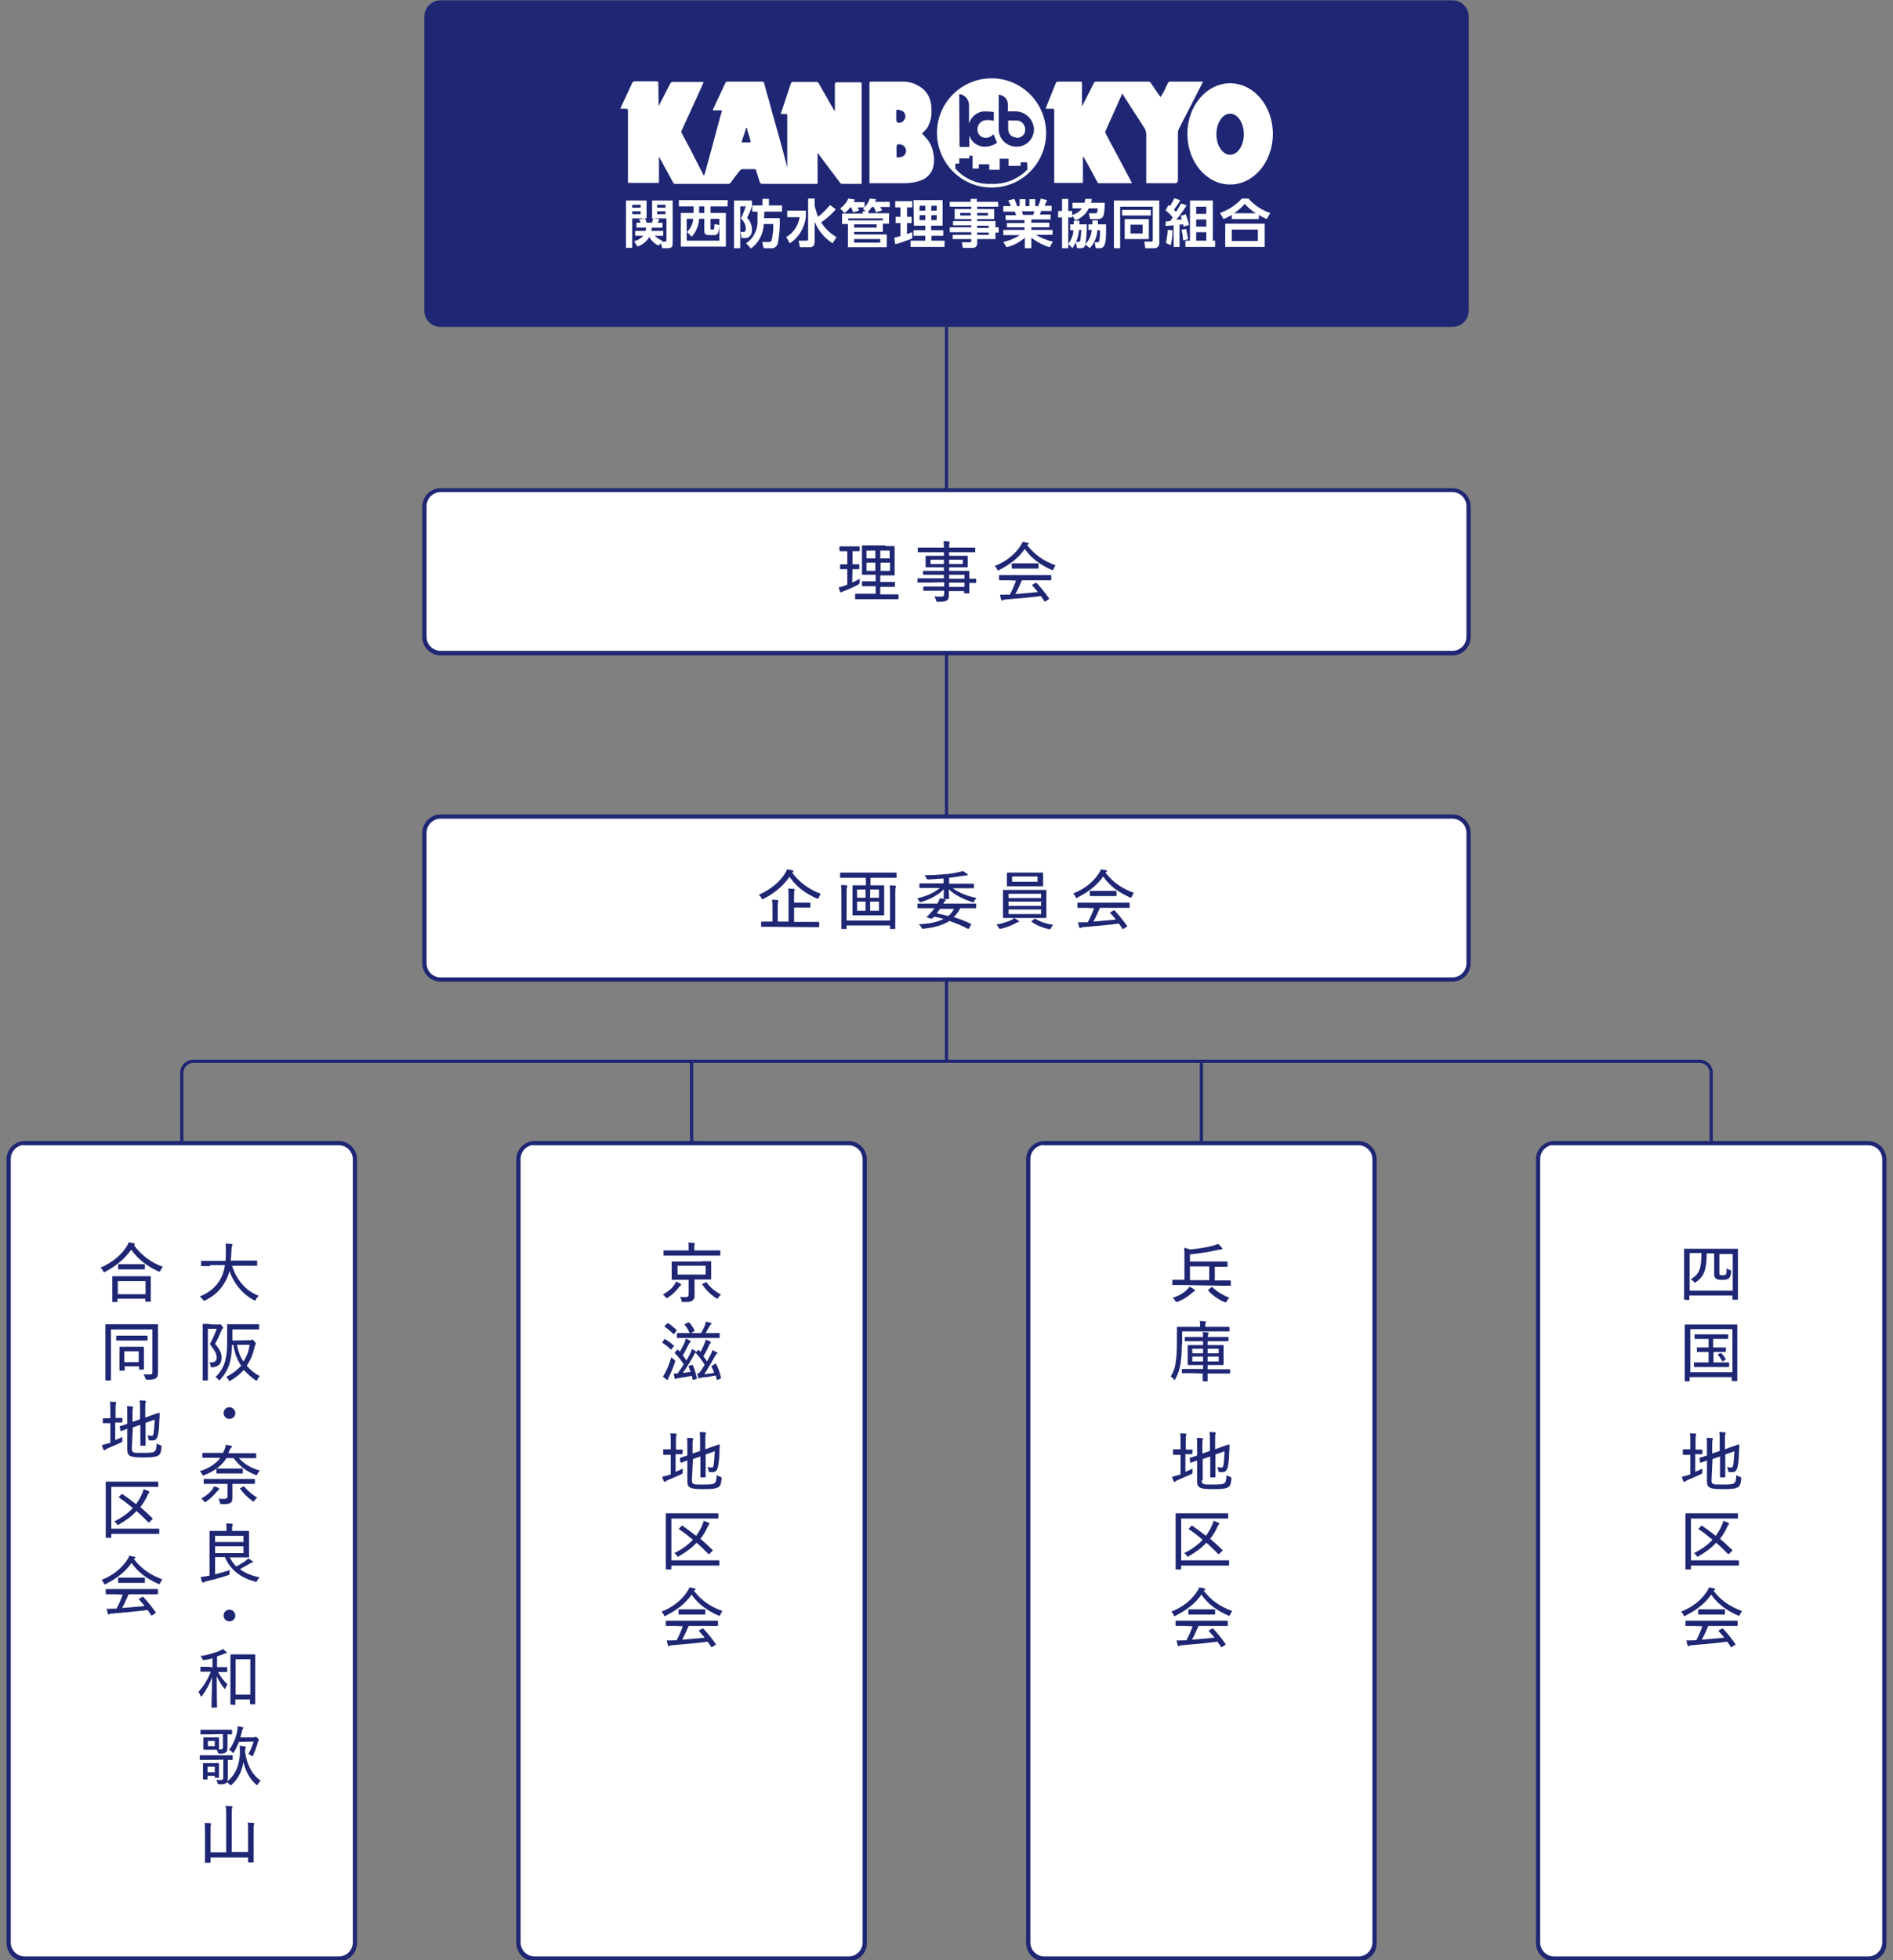 <?xml version="1.0" encoding="utf-8"?>
<!-- Generator: Adobe Illustrator 28.3.0, SVG Export Plug-In . SVG Version: 6.00 Build 0)  -->
<svg version="1.1" id="_レイヤー_2" xmlns="http://www.w3.org/2000/svg" xmlns:xlink="http://www.w3.org/1999/xlink" x="0px"
	 y="0px" viewBox="0 0 580 600.2" style="enable-background:new 0 0 580 600.2;" xml:space="preserve">
<rect x="0" y="0" width="580" height="600.2" fill="#808080" stroke="none"/>
<style type="text/css">
	.st0{fill:#FFFFFF;}
	.st1{fill:#1F2774;}
	.st2{fill:#1F2774;stroke:#1F2774;stroke-width:1;stroke-miterlimit:10;}
</style>
<g>
	<path class="st0" d="M476.2,350h96.2c2.8,0,5,2.2,5,5v239.9c0,2.8-2.2,5-5,5h-96.2c-2.8,0-5-2.2-5-5V355
		C471.2,352.2,473.4,350,476.2,350z"/>
	<path class="st0" d="M320,350h96.2c2.8,0,5,2.2,5,5v239.9c0,2.8-2.2,5-5,5H320c-2.8,0-5-2.2-5-5V355C315,352.2,317.2,350,320,350z"
		/>
	<path class="st0" d="M163.8,350H260c2.8,0,5,2.2,5,5v239.9c0,2.8-2.2,5-5,5h-96.2c-2.8,0-5-2.2-5-5V355
		C158.8,352.2,161,350,163.8,350z"/>
	<path class="st0" d="M7.6,350h96.2c2.8,0,5,2.2,5,5v239.9c0,2.8-2.2,5-5,5H7.6c-2.8,0-5-2.2-5-5V355C2.6,352.2,4.8,350,7.6,350z"/>
	<path class="st0" d="M135,250H445c2.8,0,5,2.2,5,5v40c0,2.8-2.2,5-5,5H135c-2.8,0-5-2.2-5-5v-40C130,252.3,132.3,250,135,250z"/>
	<path class="st0" d="M135,150H445c2.8,0,5,2.2,5,5v40c0,2.8-2.2,5-5,5H135c-2.8,0-5-2.2-5-5v-40C130,152.3,132.3,150,135,150z"/>
	<path class="st1" d="M135,0.1H445c2.8,0,5,2.2,5,5v90c0,2.8-2.2,5-5,5H135c-2.8,0-5-2.2-5-5v-90C130,2.3,132.3,0.1,135,0.1z"/>
	<path class="st2" d="M445,200.2H135c-2.8,0-5.1-2.3-5.1-5.1v-40c0-2.8,2.3-5.1,5.1-5.1H445c2.8,0,5.1,2.3,5.1,5.1v40
		C450.1,197.9,447.8,200.2,445,200.2z M135,150.2c-2.7,0-4.8,2.2-4.8,4.8v40c0,2.7,2.2,4.8,4.8,4.8H445c2.7,0,4.8-2.2,4.8-4.8v-40
		c0-2.7-2.2-4.8-4.8-4.8H135z"/>
	<path class="st2" d="M445,300.1H135c-2.8,0-5.1-2.3-5.1-5.1v-40c0-2.8,2.3-5.1,5.1-5.1H445c2.8,0,5.1,2.3,5.1,5.1v40
		C450.1,297.8,447.8,300.1,445,300.1z M135,250.2c-2.7,0-4.8,2.2-4.8,4.8v40c0,2.7,2.2,4.8,4.8,4.8H445c2.7,0,4.8-2.2,4.8-4.8v-40
		c0-2.7-2.2-4.8-4.8-4.8H135z"/>
	<g>
		<path class="st1" d="M261.1,178.4c0.8-0.4,1.6-0.7,2.3-1.2c0,0.3,0,0.7,0,1c0,0.3-0.1,0.6-0.4,0.8c-1.3,0.7-2.9,1.4-4.4,2
			c-0.4,0.1-0.6,0.2-0.7,0.3c-0.1,0.1-0.2,0.1-0.3,0.1c-0.1,0-0.1-0.1-0.2-0.2c-0.2-0.4-0.3-0.9-0.4-1.4c0.6-0.1,1.1-0.2,1.9-0.5
			l0.7-0.3v-4.7h-0.2c-1.3,0-1.7,0-1.8,0c-0.2,0-0.2,0-0.2-0.2V173c0-0.2,0-0.2,0.2-0.2c0.1,0,0.5,0,1.8,0h0.2v-4h-0.3
			c-1.4,0-1.8,0-1.9,0c-0.1,0-0.2,0-0.2-0.2v-1.1c0-0.2,0-0.2,0.2-0.2c0.1,0,0.5,0,1.9,0h2.1c1.3,0,1.7,0,1.8,0c0.2,0,0.2,0,0.2,0.2
			v1.1c0,0.2,0,0.2-0.2,0.2c-0.1,0-0.5,0-1.8,0h-0.2v4h0.1c1.3,0,1.6,0,1.8,0c0.2,0,0.2,0,0.2,0.2v1.1c0,0.2,0,0.2-0.2,0.2
			c-0.1,0-0.5,0-1.8,0h-0.1L261.1,178.4L261.1,178.4z M271.3,167.2c1.9,0,2.5,0,2.6,0c0.2,0,0.2,0,0.2,0.2c0,0.1,0,0.7,0,2.2v4.2
			c0,1.5,0,2.1,0,2.2c0,0.1,0,0.2-0.2,0.2c-0.1,0-0.8,0-2.6,0h-1.6v2h1.7c1.9,0,2.5,0,2.6,0c0.2,0,0.2,0,0.2,0.2v1.1
			c0,0.2,0,0.2-0.2,0.2c-0.1,0-0.7,0-2.6,0h-1.7v2.3h2.6c2,0,2.7,0,2.8,0c0.2,0,0.2,0,0.2,0.2v1.1c0,0.2,0,0.2-0.2,0.2
			c-0.1,0-0.8,0-2.8,0h-7.3c-2,0-2.7,0-2.8,0c-0.2,0-0.2,0-0.2-0.2V182c0-0.2,0-0.2,0.2-0.2c0.1,0,0.8,0,2.8,0h3.3v-2.3h-1.4
			c-1.9,0-2.5,0-2.6,0c-0.2,0-0.2,0-0.2-0.2v-1.1c0-0.2,0-0.2,0.2-0.2c0.1,0,0.7,0,2.6,0h1.4v-2h-1.4c-1.9,0-2.5,0-2.6,0
			c-0.2,0-0.2,0-0.2-0.2c0-0.1,0-0.7,0-2.2v-4.2c0-1.5,0-2,0-2.2c0-0.2,0-0.2,0.2-0.2c0.1,0,0.8,0,2.6,0H271.3z M268.2,171v-2.4
			h-2.7v2.4H268.2z M268.2,174.8v-2.5h-2.7v2.5H268.2z M269.7,168.6v2.4h2.9v-2.4H269.7z M272.7,172.3h-2.9v2.5h2.9V172.3z"/>
		<path class="st1" d="M283.8,178.4c-1.8,0-2.4,0-2.5,0c-0.2,0-0.2,0-0.2-0.2v-0.9c0-0.2,0-0.2,0.2-0.2c0.1,0,0.7,0,2.5,0h5.4V176
			h-3.4c-2,0-2.7,0-2.8,0c-0.2,0-0.2,0-0.2-0.2V175c0-0.2,0-0.2,0.2-0.2c0.1,0,0.8,0,2.8,0h3.4v-1.1h-2.6c-2,0-2.7,0-2.8,0
			c-0.2,0-0.2,0-0.2-0.2c0-0.1,0-0.3,0-1.1v-0.9c0-0.7,0-1,0-1.1c0-0.2,0-0.2,0.2-0.2c0.1,0,0.8,0,2.8,0h2.6v-1.1H284
			c-1.8,0-2.5,0-2.6,0c-0.2,0-0.2,0-0.2-0.2v-1c0-0.2,0-0.2,0.2-0.2c0.1,0,0.7,0,2.6,0h5.2c0-0.9,0-1.4-0.1-2c0.6,0,1.1,0,1.6,0.1
			c0.2,0,0.3,0.1,0.3,0.2c0,0.2-0.1,0.2-0.1,0.4c-0.1,0.2-0.1,0.5-0.1,1.3h5.2c1.8,0,2.5,0,2.6,0c0.2,0,0.2,0,0.2,0.2v1
			c0,0.2,0,0.2-0.2,0.2c-0.1,0-0.7,0-2.6,0h-5.2v1.1h2.7c2,0,2.7,0,2.8,0c0.2,0,0.2,0,0.2,0.2c0,0.1,0,0.4,0,1.1v0.9
			c0,0.7,0,1,0,1.1c0,0.2,0,0.2-0.2,0.2c-0.1,0-0.8,0-2.8,0h-2.7v1.1h3.2c2,0,2.7,0,2.8,0c0.2,0,0.2,0,0.2,0.2c0,0.1,0,0.5,0,1.8
			v0.4c1.3,0,1.8,0,1.9,0c0.1,0,0.2,0,0.2,0.2v0.9c0,0.2,0,0.2-0.2,0.2c-0.1,0-0.6,0-1.9,0v1.2c0,1.2,0,1.7,0,1.8
			c0,0.2,0,0.2-0.2,0.2h-1.2c-0.2,0-0.2,0-0.2-0.2v-0.5h-4.7c0,0.5,0,0.9,0,1.3c0,0.9-0.2,1.3-0.6,1.6c-0.5,0.3-1.3,0.4-2.7,0.4
			c-0.5,0-0.5,0-0.6-0.5c-0.1-0.4-0.3-0.8-0.5-1.2c0.7,0.1,1.1,0.1,1.8,0.1c1,0,1.2-0.2,1.2-0.9v-0.9h-3.4c-2,0-2.7,0-2.8,0
			c-0.2,0-0.2,0-0.2-0.2v-0.9c0-0.2,0-0.2,0.2-0.2c0.1,0,0.8,0,2.8,0h3.4v-1.3L283.8,178.4L283.8,178.4z M289.2,172.7v-1.3h-4.1v1.3
			H289.2z M295,171.4h-4.2v1.3h4.2V171.4z M290.8,176v1.2h4.7V176H290.8z M295.5,179.7v-1.3h-4.7v1.3H295.5z"/>
		<path class="st1" d="M322.8,174.2c-0.1,0.3-0.2,0.4-0.3,0.4c-0.1,0-0.2-0.1-0.3-0.1c-3.4-1.5-6.2-3.5-8.2-6.4
			c-2,2.9-4.7,4.8-7.8,6.4c-0.2,0.1-0.3,0.2-0.4,0.2c-0.1,0-0.2-0.1-0.3-0.4c-0.2-0.4-0.4-0.7-0.7-1c3.6-1.4,6.3-3.7,7.9-6.2
			c0.3-0.5,0.5-0.8,0.6-1.2c0.6,0.1,1.2,0.2,1.6,0.3c0.2,0.1,0.3,0.1,0.3,0.2c0,0.1,0,0.2-0.2,0.3c-0.1,0.1-0.2,0.1-0.3,0.2
			c2.3,3,5.1,4.9,8.7,6.2C323.2,173.4,323,173.8,322.8,174.2L322.8,174.2z M309,177.7c-1.9,0-2.6,0-2.7,0c-0.2,0-0.2,0-0.2-0.2v-1.2
			c0-0.2,0-0.2,0.2-0.2c0.1,0,0.8,0,2.7,0h10.2c2,0,2.6,0,2.7,0c0.2,0,0.2,0,0.2,0.2v1.2c0,0.2,0,0.2-0.2,0.2c-0.1,0-0.8,0-2.7,0
			h-6.1c-0.6,1.4-1.2,2.8-2,4.2c2.3-0.2,4.8-0.4,6.9-0.6c-0.5-0.7-1.1-1.3-1.7-2c-0.1-0.1-0.1-0.2,0.1-0.3l0.9-0.5
			c0.2-0.1,0.2-0.1,0.3,0c1.4,1.5,2.6,3,3.8,4.7c0.1,0.1,0.1,0.2-0.1,0.3l-0.9,0.6c-0.1,0.1-0.2,0.1-0.2,0.1c-0.1,0-0.1,0-0.2-0.1
			c-0.4-0.6-0.7-1.1-1.1-1.6c-3.4,0.5-7.5,0.8-10.9,1.1c-0.4,0-0.6,0.1-0.7,0.2c-0.1,0.1-0.2,0.1-0.3,0.1s-0.2-0.1-0.2-0.2
			c-0.2-0.5-0.3-1.1-0.4-1.6c0.7,0.1,1.3,0,2.2,0c0.2,0,0.5,0,0.8,0c0.8-1.5,1.4-2.9,1.9-4.3L309,177.7L309,177.7z M315.7,172.5
			c1.6,0,2.2,0,2.3,0c0.2,0,0.2,0,0.2,0.2v1.2c0,0.2,0,0.2-0.2,0.2c-0.1,0-0.7,0-2.3,0h-3.2c-1.6,0-2.2,0-2.3,0
			c-0.2,0-0.2,0-0.2-0.2v-1.2c0-0.2,0-0.2,0.2-0.2c0.1,0,0.7,0,2.3,0H315.7z"/>
	</g>
	<g>
		<path class="st1" d="M250.9,274.8c-0.1,0.3-0.2,0.4-0.3,0.4c-0.1,0-0.2-0.1-0.4-0.1c-3.5-1.5-6.3-3.7-8.3-6.6
			c-2.2,3.1-4.8,5.1-7.9,6.7c-0.2,0.1-0.3,0.2-0.4,0.2c-0.1,0-0.2-0.1-0.3-0.4c-0.2-0.4-0.5-0.7-0.8-1c3.8-1.7,6.4-4,8-6.5
			c0.3-0.5,0.5-0.8,0.6-1.3c0.6,0.1,1.2,0.2,1.7,0.3c0.2,0.1,0.3,0.1,0.3,0.3c0,0.1-0.1,0.2-0.2,0.3c-0.1,0-0.1,0.1-0.2,0.1
			c2.3,3.1,5.3,5.2,8.8,6.5C251.3,274,251.1,274.3,250.9,274.8L250.9,274.8z M236,283.8c-1.8,0-2.5,0-2.6,0c-0.2,0-0.2,0-0.2-0.2
			v-1.2c0-0.2,0-0.2,0.2-0.2c0.1,0,0.7,0,2.6,0h0.7v-4.4c0-1.1,0-1.8-0.2-2.3c0.6,0,1.2,0.1,1.7,0.1c0.2,0,0.3,0.1,0.3,0.2
			c0,0.1-0.1,0.2-0.1,0.4c-0.1,0.2-0.1,0.7-0.1,1.6v4.4h3.3v-7.8c0-1.1,0-1.8-0.1-2.3c0.6,0,1.2,0.1,1.7,0.1c0.2,0,0.3,0.1,0.3,0.2
			c0,0.2-0.1,0.3-0.1,0.4c-0.1,0.2-0.1,0.7-0.1,1.6v2h2.3c1.8,0,2.4,0,2.5,0c0.2,0,0.2,0,0.2,0.2v1.1c0,0.2,0,0.2-0.2,0.2
			c-0.1,0-0.7,0-2.5,0h-2.3v4.4h4.9c1.8,0,2.5,0,2.6,0c0.2,0,0.2,0,0.2,0.2v1.2c0,0.2,0,0.2-0.2,0.2c-0.1,0-0.7,0-2.6,0L236,283.8
			L236,283.8z"/>
		<path class="st1" d="M260.2,268.8c-1.9,0-2.5,0-2.6,0c-0.2,0-0.2,0-0.2-0.2v-1.2c0-0.2,0-0.2,0.2-0.2c0.1,0,0.7,0,2.6,0h11.7
			c1.9,0,2.5,0,2.6,0c0.2,0,0.2,0,0.2,0.2v1.2c0,0.2,0,0.2-0.2,0.2c-0.1,0-0.7,0-2.6,0h-5.2v2.3h1.4c1.8,0,2.4,0,2.6,0
			c0.2,0,0.2,0,0.2,0.2c0,0.1,0,0.7,0,2.2v4.4c0,1.5,0,2.1,0,2.2c0,0.2,0,0.2-0.2,0.2c-0.1,0-0.7,0-2.6,0h-4.1c-1.8,0-2.4,0-2.6,0
			c-0.2,0-0.2,0-0.2-0.2c0-0.1,0-0.7,0-2.2v-4.4c0-1.5,0-2.1,0-2.2c0-0.2,0-0.2,0.2-0.2c0.1,0,0.7,0,2.6,0h1.3v-2.3H260.2z
			 M272.7,273.7c0-1,0-1.9-0.1-2.6c0.6,0,1.2,0.1,1.6,0.1c0.2,0,0.3,0.1,0.3,0.3c0,0.1,0,0.2-0.1,0.3c-0.1,0.2-0.1,0.6-0.1,1.9v6.7
			c0,2.6,0,3.8,0,3.9c0,0.2,0,0.2-0.2,0.2h-1.2c-0.2,0-0.2,0-0.2-0.2v-0.9h-13.3v0.9c0,0.2,0,0.2-0.2,0.2H258c-0.2,0-0.2,0-0.2-0.2
			c0-0.1,0-1.3,0-3.9v-6.8c0-1.1,0-2-0.1-2.6c0.6,0,1.1,0.1,1.6,0.1c0.2,0,0.3,0.1,0.3,0.3c0,0.2-0.1,0.3-0.1,0.4
			c-0.1,0.2-0.1,0.7-0.1,1.9v8.2h13.3L272.7,273.7L272.7,273.7z M265.2,274.9v-2.5h-2.6v2.5H265.2z M265.2,278.9v-2.8h-2.6v2.8
			H265.2z M266.6,272.4v2.5h2.7v-2.5H266.6z M269.3,276.1h-2.7v2.8h2.7V276.1z"/>
		<path class="st1" d="M284.6,271.9c-1.9,0-2.6,0-2.7,0c-0.2,0-0.2,0-0.2-0.2v-1c0-0.1,0-0.2,0.2-0.2c0.1,0,0.8,0,2.7,0h4.5V269
			c-1.7,0.1-3,0.2-4.6,0.3c-0.3,0-0.6-0.1-0.7-0.4c-0.1-0.3-0.3-0.7-0.5-0.9c2.4,0,4.1-0.1,6.1-0.3c1.6-0.1,2.8-0.3,4.1-0.6
			c0.7-0.1,1-0.2,1.5-0.4c0.5,0.3,0.9,0.6,1.3,0.9c0.1,0.1,0.2,0.2,0.2,0.3c0,0.1-0.1,0.2-0.4,0.2c-0.2,0-0.5,0-1.1,0.1
			c-1.3,0.2-2.6,0.4-4.2,0.6v1.8h4.7c1.9,0,2.5,0,2.7,0c0.2,0,0.2,0,0.2,0.2v1c0,0.2,0,0.2-0.2,0.2c-0.1,0-0.8,0-2.7,0h-3.6
			c2.2,1.5,4.2,2.3,7.3,3c-0.2,0.2-0.5,0.6-0.7,0.9c-0.2,0.5-0.2,0.5-0.7,0.3c-2.8-0.9-5.2-2.1-7.1-3.9c0,1.4,0.1,2.5,0.1,2.8
			c0,0.2,0,0.2-0.2,0.2h-1.3c-0.2,0-0.2,0-0.2-0.2c0-0.3,0.1-1.5,0.1-2.8c-1.9,1.9-4.3,3.1-6.9,3.9c-0.2,0-0.3,0.1-0.3,0.1
			c-0.1,0-0.2-0.1-0.4-0.4c-0.2-0.3-0.4-0.6-0.6-0.8c2.9-0.7,5-1.6,7-3.2L284.6,271.9L284.6,271.9z M296.9,284.3
			c-0.2,0.2-0.2,0.2-0.4,0.1c-1.8-1-3.7-1.7-5.6-2.4c-2.1,1.4-4.7,2-7.9,2.4c-0.5,0-0.5,0-0.7-0.4c-0.2-0.4-0.5-0.7-0.8-1
			c3.4-0.1,5.8-0.7,7.6-1.6c-0.9-0.3-1.9-0.5-2.9-0.7c-0.2,0.2-0.3,0.4-0.5,0.5c-0.1,0.1-0.2,0.1-0.5,0.1l-1-0.3
			c-0.3-0.1-0.3-0.2-0.2-0.3c0.4-0.3,0.6-0.6,0.9-0.9c0.5-0.5,1-1.1,1.4-1.7h-2.5c-1.8,0-2.4,0-2.5,0c-0.2,0-0.2,0-0.2-0.2v-1
			c0-0.2,0-0.2,0.2-0.2c0.1,0,0.7,0,2.5,0h3.4c0.3-0.5,0.6-1.1,0.8-1.7c0.5,0.1,1.1,0.3,1.5,0.4c0.2,0.1,0.3,0.1,0.3,0.2
			c0,0.1-0.1,0.2-0.2,0.3c-0.2,0.1-0.3,0.3-0.6,0.8h7.4c1.8,0,2.4,0,2.5,0c0.1,0,0.2,0,0.2,0.2v1c0,0.2,0,0.2-0.2,0.2
			c-0.1,0-0.7,0-2.5,0h-2.2c-0.5,1.1-1.2,2-2,2.7c1.7,0.6,3.5,1.2,5.3,2.1c0.1,0,0.1,0.1,0.1,0.1c0,0,0,0.1-0.1,0.2L296.9,284.3
			L296.9,284.3z M288,278.3c-0.3,0.5-0.7,1-1,1.4c1.2,0.2,2.4,0.5,3.5,0.8c0.8-0.6,1.4-1.4,1.8-2.2L288,278.3L288,278.3z"/>
		<path class="st1" d="M312,281.9c0.2,0.1,0.2,0.2,0.2,0.3s-0.1,0.2-0.3,0.2c-0.2,0-0.4,0.1-0.7,0.3c-1.1,0.6-2.8,1.3-4.5,1.7
			c-0.3,0.1-0.6,0-0.7-0.3c-0.2-0.4-0.5-0.8-0.7-1c1.7-0.3,3.4-0.8,4.6-1.4c0.3-0.1,0.6-0.3,0.8-0.6
			C311.3,281.4,311.7,281.7,312,281.9L312,281.9z M317.6,272.5c2,0,2.7,0,2.8,0c0.2,0,0.2,0,0.2,0.2c0,0.1,0,0.7,0,2.1v4
			c0,1.4,0,2,0,2.1c0,0.2,0,0.2-0.2,0.2c-0.1,0-0.8,0-2.8,0h-7.3c-2,0-2.7,0-2.8,0c-0.2,0-0.2,0-0.2-0.2c0-0.1,0-0.7,0-2.1v-4
			c0-1.5,0-2,0-2.1c0-0.2,0-0.2,0.2-0.2c0.1,0,0.8,0,2.8,0H317.6z M316.7,267.2c1.9,0,2.6,0,2.7,0c0.2,0,0.2,0,0.2,0.2
			c0,0.1,0,0.4,0,1.3v1.2c0,0.9,0,1.2,0,1.3c0,0.2,0,0.2-0.2,0.2c-0.1,0-0.8,0-2.7,0h-5.3c-1.9,0-2.6,0-2.7,0c-0.2,0-0.2,0-0.2-0.2
			c0-0.1,0-0.4,0-1.3v-1.2c0-0.9,0-1.2,0-1.3c0-0.2,0-0.2,0.2-0.2c0.1,0,0.8,0,2.7,0H316.7z M309,273.7v1.3H319v-1.3H309z
			 M319,277.4v-1.3H309v1.3H319z M319,278.5H309v1.4H319V278.5z M317.9,268.4h-7.8v1.6h7.8V268.4z M316.9,281.4
			c0.2-0.1,0.2-0.1,0.4,0c1.5,0.9,3.3,1.5,5.4,1.8c-0.3,0.3-0.5,0.6-0.7,1c-0.2,0.5-0.3,0.4-0.7,0.3c-1.9-0.4-3.8-1.2-5.2-2.2
			c-0.1-0.1-0.1-0.1-0.1-0.1c0-0.1,0.1-0.1,0.2-0.2L316.9,281.4L316.9,281.4z"/>
		<path class="st1" d="M346.8,274.5c-0.1,0.3-0.2,0.4-0.3,0.4c-0.1,0-0.2-0.1-0.3-0.1c-3.4-1.5-6.2-3.5-8.2-6.4
			c-2,2.9-4.7,4.8-7.8,6.4c-0.2,0.1-0.3,0.2-0.4,0.2c-0.1,0-0.2-0.1-0.3-0.4c-0.2-0.4-0.4-0.7-0.7-1c3.6-1.4,6.3-3.7,7.9-6.2
			c0.3-0.5,0.5-0.8,0.6-1.2c0.6,0.1,1.2,0.2,1.6,0.3c0.2,0.1,0.3,0.1,0.3,0.2c0,0.1,0,0.2-0.2,0.3c-0.1,0.1-0.2,0.1-0.3,0.2
			c2.3,3,5.1,4.9,8.7,6.2C347.2,273.7,347,274.1,346.8,274.5L346.8,274.5z M333,278c-1.9,0-2.6,0-2.7,0c-0.2,0-0.2,0-0.2-0.2v-1.2
			c0-0.2,0-0.2,0.2-0.2c0.1,0,0.8,0,2.7,0h10.2c2,0,2.6,0,2.7,0c0.2,0,0.2,0,0.2,0.2v1.2c0,0.2,0,0.2-0.2,0.2c-0.1,0-0.8,0-2.7,0
			H337c-0.6,1.4-1.2,2.8-2,4.2c2.3-0.2,4.8-0.4,6.9-0.6c-0.5-0.7-1.1-1.3-1.7-2c-0.1-0.1-0.1-0.2,0.1-0.3l0.9-0.5
			c0.2-0.1,0.2-0.1,0.3,0c1.4,1.5,2.6,3,3.8,4.7c0.1,0.1,0.1,0.2-0.1,0.3l-0.9,0.6c-0.1,0.1-0.2,0.1-0.2,0.1c-0.1,0-0.1,0-0.2-0.1
			c-0.4-0.6-0.7-1.1-1.1-1.6c-3.4,0.5-7.5,0.8-10.9,1.1c-0.4,0-0.6,0.1-0.7,0.2c-0.1,0.1-0.2,0.1-0.3,0.1s-0.2-0.1-0.2-0.2
			c-0.2-0.5-0.3-1.1-0.4-1.6c0.7,0.1,1.3,0,2.2,0c0.2,0,0.5,0,0.8,0c0.8-1.5,1.4-2.9,1.9-4.3L333,278L333,278z M339.6,272.8
			c1.6,0,2.2,0,2.3,0c0.2,0,0.2,0,0.2,0.2v1.2c0,0.2,0,0.2-0.2,0.2c-0.1,0-0.7,0-2.3,0h-3.2c-1.6,0-2.2,0-2.3,0
			c-0.2,0-0.2,0-0.2-0.2V273c0-0.2,0-0.2,0.2-0.2c0.1,0,0.7,0,2.3,0H339.6z"/>
	</g>
	<path class="st2" d="M260,600.1h-96.2c-2.8,0-5.1-2.3-5.1-5.1V355c0-2.8,2.3-5.1,5.1-5.1H260c2.8,0,5.1,2.3,5.1,5.1v239.9
		C265.2,597.8,262.8,600.1,260,600.1z M163.8,350.1c-2.7,0-4.8,2.2-4.8,4.8v239.9c0,2.7,2.2,4.8,4.8,4.8H260c2.7,0,4.8-2.2,4.8-4.8
		V355c0-2.7-2.2-4.8-4.8-4.8H163.8z"/>
	<path class="st2" d="M103.8,600.1H7.6c-2.8,0-5.1-2.3-5.1-5.1V355c0-2.8,2.3-5.1,5.1-5.1h96.2c2.8,0,5.1,2.3,5.1,5.1v239.9
		C108.9,597.8,106.6,600.1,103.8,600.1z M7.6,350.1c-2.7,0-4.8,2.2-4.8,4.8v239.9c0,2.7,2.2,4.8,4.8,4.8h96.2c2.7,0,4.8-2.2,4.8-4.8
		V355c0-2.7-2.2-4.8-4.8-4.8H7.6z"/>
	<path class="st2" d="M416.2,600.1H320c-2.8,0-5.1-2.3-5.1-5.1V355c0-2.8,2.3-5.1,5.1-5.1h96.2c2.8,0,5.1,2.3,5.1,5.1v239.9
		C421.4,597.8,419.1,600.1,416.2,600.1z M320,350.1c-2.7,0-4.8,2.2-4.8,4.8v239.9c0,2.7,2.2,4.8,4.8,4.8h96.2c2.7,0,4.8-2.2,4.8-4.8
		V355c0-2.7-2.2-4.8-4.8-4.8H320z"/>
	<path class="st2" d="M572.4,600.1h-96.2c-2.8,0-5.1-2.3-5.1-5.1V355c0-2.8,2.3-5.1,5.1-5.1h96.2c2.8,0,5.1,2.3,5.1,5.1v239.9
		C577.6,597.8,575.3,600.1,572.4,600.1z M476.2,350.1c-2.7,0-4.8,2.2-4.8,4.8v239.9c0,2.7,2.2,4.8,4.8,4.8h96.2
		c2.7,0,4.8-2.2,4.8-4.8V355c0-2.7-2.2-4.8-4.8-4.8H476.2L476.2,350.1z"/>
	<g>
		<path class="st0" d="M191.8,61.4h6.3v5.5h-4.4v9h-1.9L191.8,61.4L191.8,61.4z M193.7,63.6h2.6v-0.9h-2.6V63.6z M193.7,65.6h2.6
			v-0.9h-2.6V65.6z M201.8,75.2c-1.2-0.5-2.2-1.5-2.9-2.6c-0.8,1.4-2.1,2.4-3.6,2.9l-1-1.6c1.1-0.3,2.1-0.9,2.8-1.7h-2.5v-1.5h3.2
			c0.1-0.3,0.1-0.6,0.1-1h-2.9v-1.5h1.3c0-0.1-0.4-0.8-0.5-1l1.8-0.3c0.2,0.4,0.4,0.9,0.5,1.3h1.6c0.2-0.4,0.3-0.9,0.4-1.3l1.9,0.2
			c-0.1,0.4-0.3,0.8-0.5,1.1h1.5v1.5h-3.3c0,0.3-0.1,0.6-0.1,1h3.6v1.5h-2.6c0.6,0.6,1.4,1.1,2.3,1.5l-0.2,0.3h1
			c0.4,0,0.5-0.1,0.5-0.5v-6.6h-4.4v-5.5h6.3v12.9c0,1.1-0.1,1.7-1.6,1.7h-1.6l-0.4-1.5L201.8,75.2L201.8,75.2z M201.4,63.6h2.5
			v-0.9h-2.6L201.4,63.6z M201.4,65.6h2.5v-0.9h-2.6L201.4,65.6z"/>
		<path class="st0" d="M222.9,63.2h-5.2v2h4.7v10.3h-13.8V65.2h3.9v-2h-4.5v-1.9h15L222.9,63.2L222.9,63.2z M210.5,71
			c1.1-1,1.8-2.5,1.9-4h-2v6.7h10V67h-2.7v2.8c0,0.3,0,0.5,0.3,0.5h0.4c0.2,0,0.4-0.1,0.4-0.3c0,0,0,0,0,0c0.1-0.4,0.1-0.9,0.1-1.4
			l1.5,0.3c-0.1,2.1-0.4,3.1-1.5,3.1h-1.6c-0.8,0-1.5-0.2-1.5-1.2V67h-1.6c-0.1,2-0.9,4-2.3,5.5L210.5,71L210.5,71z M215.8,63.2
			h-1.6v2h1.6C215.8,65.2,215.8,63.2,215.8,63.2z"/>
		<path class="st0" d="M224.9,61.4h5.5v1.8c-0.4,1.2-0.9,2.3-1.5,3.5c1,1,1.5,2.3,1.5,3.7c0,1.7-0.9,2.5-2.1,2.5h-1.1l-0.3-1.9h1
			c0.5,0,0.6-0.5,0.6-1c0-1.2-0.6-2.3-1.5-3.1c0.6-1.2,1.1-2.5,1.5-3.7h-1.7V76h-1.9C224.9,76,224.9,61.4,224.9,61.4z M234.1,66.8
			h4.8c0.1,2.6-0.1,5.2-0.6,7.8c-0.3,1-1.3,1.6-2.3,1.4h-2l-0.5-1.9h2.1c0.3,0,0.6-0.1,0.8-0.4c0.4-1.7,0.6-3.3,0.5-5.1h-2.9
			c-0.1,3-1.5,5.7-3.9,7.5l-1.5-1.6c2.3-1.5,3.6-4.2,3.5-6.9v-2.8h-1.6v-1.9h3.1v-2h2v2h4v1.9h-5.4L234.1,66.8L234.1,66.8z"/>
		<path class="st0" d="M241.2,64.5h5.7v2c-0.4,3.2-2.1,6.2-4.9,8l-1.1-1.9c2.2-1.3,3.7-3.5,4.1-6.1h-3.8L241.2,64.5L241.2,64.5z
			 M249.6,62.7c0,0.1,0,0.2,0,0.3c0,0.2,1,3.3,1,3.4c1.4-1,2.6-2.3,3.7-3.6l1.8,1.3c-1.3,1.5-2.9,2.9-4.5,4c1.2,1.9,2.8,3.4,4.7,4.5
			l-1.2,1.9c-2.5-1.6-4.4-3.9-5.5-6.6v6.1c0,1.5-0.8,1.7-1.6,1.7h-2.9l-0.4-2h2.4c0.2,0,0.4-0.1,0.5-0.3c0,0,0-0.1,0-0.1V60.8h2
			L249.6,62.7L249.6,62.7z"/>
		<path class="st0" d="M266.1,65.3h6.3v3.2h-1.9V71h-8.8v0.8h10v3.9h-11.9v-7.1H258v-3.2h6.3v-0.7h0.9l-0.8-0.7
			c0.2-0.2,0.3-0.3,0.5-0.5h-2.1c0.2,0.3,0.3,0.7,0.4,1l-1.8,0.5c-0.2-0.5-0.4-1-0.6-1.5h-0.3c-0.5,0.7-1.1,1.3-1.8,1.7l-1.3-1.4
			c1.1-0.7,2-1.8,2.5-3l2,0.3c-0.1,0.3-0.2,0.5-0.3,0.8h3.3v1.6c0.7-0.8,1.3-1.7,1.6-2.7l1.9,0.2c-0.1,0.3-0.1,0.4-0.3,0.8h4.5v1.6
			h-2.9c0.2,0.3,0.4,0.7,0.6,1l-1.9,0.6c-0.2-0.5-0.4-1.1-0.7-1.6h-0.6c-0.3,0.5-0.7,1-1.1,1.4L266.1,65.3L266.1,65.3z M259.9,67.5
			h10.6v-0.6h-10.6V67.5z M261.7,69.7h6.9v-1h-6.9V69.7z M261.7,74.3h8v-1.1h-8V74.3z"/>
		<path class="st0" d="M274,72.8c0.6-0.1,1.1-0.3,1.9-0.5v-4h-1.5v-1.9h1.5v-2.9h-1.6v-1.9h5.2v1.9h-1.6v2.9h1.4v1.9h-1.4v3.4
			c0.5-0.2,1-0.4,1.6-0.6V73c-1.7,0.7-3.4,1.3-5.2,1.8L274,72.8L274,72.8z M279.9,61.3h8.9v7.8h-3.5v1.4h3.7v1.7h-3.6v1.5h4v1.9H279
			v-1.9h4.5v-1.5h-3.6v-1.7h3.6v-1.4H280L279.9,61.3z M281.7,64.5h1.8V63h-1.7L281.7,64.5L281.7,64.5z M281.7,67.4h1.8v-1.5h-1.7
			L281.7,67.4L281.7,67.4z M285.3,64.5h1.7V63h-1.6L285.3,64.5z M285.3,67.4h1.7v-1.5h-1.6L285.3,67.4z"/>
		<path class="st0" d="M305.9,63.3h-6.5V64h5.2v3.1h-5.2v0.6h5.6v1.9h1v1.6h-1v2h-5.6v1.2c0.1,0.7-0.4,1.4-1.1,1.5
			c-0.1,0-0.2,0-0.2,0h-3.1l-0.3-1.7h2.4c0.4,0,0.5-0.1,0.5-0.5v-0.5h-5.7v-1.3h5.7v-0.8h-6.6v-1.5h6.6V69h-5.6v-1.3h5.6v-0.6h-5.1
			V64h5.1v-0.7H291v-1.5h6.4v-0.9h1.9v0.9h6.5L305.9,63.3L305.9,63.3z M297.4,65.2h-3.2V66h3.2V65.2z M302.7,65.2h-3.3V66h3.3V65.2z
			 M302.9,69.1h-3.5v0.7h3.5V69.1z M302.9,71.2h-3.5v0.7h3.6L302.9,71.2z"/>
		<path class="st0" d="M321.6,75.7c-2-0.6-3.9-1.6-5.6-2.9v3.2h-2v-3.2c-1.6,1.4-3.5,2.4-5.6,2.9l-1-1.6c1.8-0.4,3.5-1.1,5.1-2.1
			h-5.1v-1.6h6.5v-0.8h-5.4v-1.3h5.4v-0.9h-5.8v-1.5h3.2c-0.1-0.4-0.2-0.7-0.4-1.1h-3.5v-1.7h2.3c-0.2-0.6-0.5-1.2-0.8-1.7l1.9-0.5
			c0.3,0.7,0.6,1.4,0.8,2.2h0.8v-2.1h1.8v2.1h1.2v-2.1h1.8v2.1h0.9c0.3-0.7,0.6-1.5,0.8-2.3l1.9,0.5c-0.2,0.6-0.5,1.2-0.8,1.7h2.2
			v1.6H319c-0.2,0.6-0.2,0.7-0.4,1.1h3.3v1.5H316v1h5.5v1.4H316v0.8h6.5v1.5h-5.1c1.6,1,3.4,1.7,5.2,2.1L321.6,75.7L321.6,75.7z
			 M316.6,65.8c0.1-0.3,0.2-0.7,0.3-1.1h-3.8c0,0.1,0.3,0.9,0.4,1.1H316.6z"/>
		<path class="st0" d="M329.6,74.2c-0.3,0.6-0.6,1.2-1,1.8l-1.3-1.3v1.3h-1.9v-9.4h-1.2v-2h1.2v-3.7h1.9v3.7h1.2v1.2
			c1.2-0.3,2.3-1,3-2h-2.9v-1.7h3.7c0.1-0.5,0.1-0.8,0.2-1.2h2c0,0.4-0.1,0.8-0.2,1.2h4.2c0,1.2-0.1,2.3-0.3,3.5
			c-0.1,0.5-0.3,1.5-2,1.5H334l-0.4-1.8h1.9c0.5,0,0.8,0,0.8-1.5h-2.7c-0.8,1.7-2.3,3-4.1,3.7l-1-1.5v0.6h-1.2v8.1
			c0.9-1.2,1.5-2.6,1.6-4.2h-1v-1.8h1.1v-1.1h1.7v1.1h2.3c0,2.1-0.1,4.3-0.5,6.4c-0.2,0.6-0.7,0.9-1.3,0.9h-1.2L329.6,74.2
			L329.6,74.2z M330.3,74.1c0.3,0,0.5,0,0.7-0.5c0.2-1.1,0.2-2.1,0.3-3.2h-0.7c-0.1,1.3-0.4,2.5-0.9,3.7
			C329.6,74.1,330.3,74.1,330.3,74.1z M334.7,68.7v-1.2h1.7v1.2h2.5c0,3.8,0,5.2-0.5,6.3c-0.2,0.6-0.8,1.1-1.5,1h-1.2l-0.3-1.8h0.7
			c0.3,0,0.6,0,0.7-0.4c0.2-1.1,0.3-2.2,0.2-3.3h-0.8c-0.1,2.1-0.9,4-2.3,5.5l-1.4-1.2c1.2-1.2,1.9-2.8,2-4.4h-1v-1.7H334.7
			L334.7,68.7z"/>
		<path class="st0" d="M341.3,76V61.4h13.9v13.1c0,0.8-0.6,1.5-1.5,1.5c0,0-0.1,0-0.1,0h-2.7l-0.3-2h2.1c0.2,0,0.5,0,0.5-0.4V63.3
			h-10V76H341.3L341.3,76z M343.8,64.3h8.8V66h-8.8V64.3z M344.6,67.1h7.4v6.1h-7.4C344.6,73.2,344.6,67.1,344.6,67.1z M346.4,71.5
			h3.7v-2.7h-3.7V71.5z"/>
		<path class="st0" d="M359.3,70.5c0,1.5-0.2,3.1-0.6,4.6l-1.5-0.7c0.3-1.3,0.5-2.7,0.6-4L359.3,70.5z M357.2,67.8l1.3-0.1
			c0.2-0.2,0.6-0.7,0.8-1.1c-0.6-0.8-1.3-1.5-2.2-2.2l0.9-1.6c0.2,0.1,0.3,0.2,0.5,0.3c0.5-0.8,0.9-1.6,1.3-2.4l1.8,0.6
			c-0.5,1-1.2,2-1.9,2.9c0.1,0.1,0.2,0.2,0.6,0.7c0.8-1.1,1.2-2,1.6-2.6l1.7,0.6c-1,1.5-2,3-3.2,4.4l1.7-0.1
			c-0.1-0.5-0.2-0.7-0.3-1.1l1.5-0.5c0.4,1.1,0.8,2.2,1,3.3l-1.7,0.5c0-0.3,0-0.3-0.1-0.7l-1.1,0.1v6.8h-1.8v-6.6l-2.5,0.2
			L357.2,67.8L357.2,67.8z M363.4,70.1c0.3,1.1,0.5,2.1,0.6,3.2l-1.5,0.3c-0.1-1.1-0.2-2.2-0.5-3.3
			C362.1,70.4,363.4,70.1,363.4,70.1z M364.6,61.4h7v12.3h0.7v1.9h-9.1v-1.9h1.4L364.6,61.4L364.6,61.4z M366.5,65.5h3.1v-2.2h-3.1
			V65.5z M366.5,69.4h3.1v-2.2h-3.1V69.4z M366.5,73.7h3.1v-2.6h-3.1V73.7z"/>
		<path class="st0" d="M388.1,67.1c-0.8-0.4-1.7-0.8-2.4-1.3v1.3h-8.3v-1.3c-0.8,0.5-1.7,0.9-2.5,1.3l-1.1-1.9
			c2.6-0.9,4.9-2.4,6.7-4.4h2c1.8,2,4.1,3.6,6.7,4.4L388.1,67.1L388.1,67.1z M387.5,75.6h-12.1v-7.1h12.1V75.6z M385.4,70.3h-8v3.5
			h8V70.3z M384.8,65.3c-1.3-0.8-2.4-1.7-3.4-2.9c-0.9,1.1-2.1,2.1-3.3,2.9H384.8L384.8,65.3z"/>
		<path class="st0" d="M311.5,42.2c1.3,0.1,2.5-0.9,2.6-2.2c0-0.1,0-0.3,0-0.4c0-1.5-1.2-2.7-2.6-2.7c0,0-0.1,0-0.1,0h-2.5v2.4
			c-0.1,1.5,1,2.8,2.5,2.8C311.4,42.2,311.4,42.2,311.5,42.2"/>
		<path class="st0" d="M320.5,40c-0.4-9.2-8.2-16.4-17.4-16c-9.2,0.4-16.4,8.2-16,17.4c0.4,9.2,8.2,16.4,17.4,16l0,0
			C313.7,57.1,320.9,49.3,320.5,40 M306,29c1.6,0.1,2.8,1.4,2.8,2.9v2.2h2.6c3,0.2,5.3,2.6,5.4,5.5c0,2.9-2.3,5.3-5.2,5.3
			c-0.1,0-0.3,0-0.4,0c-2.9-0.1-5.3-2.5-5.2-5.5L306,29L306,29z M293.9,28.8c1.8,0.2,3.1,1.8,3,3.6c0,0,0,0,0,0.1v5.4
			c0.6-2.2,2.6-3.8,4.9-3.8c0.9,0,1.8,0.1,2.7,0.2V37c-0.8-0.2-1.7-0.3-2.5-0.2c-1.4,0.1-2.5,1.3-2.5,2.7c-0.1,1.4,0.9,2.6,2.3,2.7
			c0.1,0,0.2,0,0.2,0c0.9,0,1.8-0.4,2.4-1.1l1.1,2.6c-1.2,0.9-2.8,1.3-4.3,1.2c-2-0.2-3.7-1.6-4.2-3.5V45H294L293.9,28.8L293.9,28.8
			z M314.8,51.9c-2.9,3-6.9,4.6-11.1,4.4c-4.2,0.2-8.2-1.5-11-4.7v-1.5h1.2v-1.6h3.1v-0.8h1v3.9h1.9v-1.3h3.2V52h3.2v-3.4h2.7v2.2
			h3.7v-1.1h2L314.8,51.9L314.8,51.9z"/>
		<path class="st0" d="M201.8,32.5c0.1-0.1,0.2-0.2,0.2-0.4c1.1-2.1,2.2-4.3,3.3-6.4c0.1-0.4,0.5-0.6,1-0.6h9.3
			c-0.5,1.2-1,2.3-1.5,3.4c-1.8,3.9-3.5,7.7-5.3,11.6c-0.1,0.3,0,0.5,0.1,0.7l2.5,4.7l4.1,8l0.2,0.3c0.2-0.5,0.3-0.8,0.4-1.2
			c0.7-2.4,1.3-4.8,2-7.3c0.8-3.1,1.7-6.2,2.5-9.3c0.2-0.6,0.3-1.1,0.5-1.7s0-0.5-0.4-0.5h-2.3c0-0.1,0.1-0.3,0.1-0.4
			c1.2-2.6,2.5-5.3,3.7-7.9c0.1-0.3,0.4-0.5,0.7-0.5h10.6c0.3,0,0.6,0.1,0.6,0.4c0,0,0,0,0,0c0.5,1.9,1,3.8,1.6,5.7
			c0.5,1.9,1.1,4.2,1.7,6.2c0.8,2.9,1.7,6,2.5,9c0.3,1.2,0.7,2.5,1,3.8c0.1,0.3,0.1,0.6,0.2,1h0.1V35.3c0-0.3-0.1-0.5-0.5-0.4h-1.2
			c-0.2,0-0.3-0.1-0.2-0.3l2.1-6.3c0.3-0.9,0.6-1.8,0.9-2.7c0.1-0.3,0.4-0.6,0.7-0.5l0,0h7.1c0.3,0,0.7,0.1,0.8,0.5
			c1.5,2.6,2.9,5.2,4.5,7.9l0.4,0.6v-8.3c0-0.4,0.2-0.6,0.6-0.6h7c0.4,0,0.6,0.1,0.6,0.5v30.6H258c-0.2,0-0.4-0.1-0.5-0.2
			c-1.5-2-3-4-4.6-6.1l-2.1-2.8l-0.3-0.4v9.5h-17c-0.3,0-0.6-0.2-0.7-0.5c-0.4-1.1-0.7-2.3-1.1-3.5c-0.1-0.3-0.2-0.5-0.5-0.5h-3.9
			c-0.2,0-0.4,0.2-0.6,0.4c-0.9,1.2-1.9,2.4-2.8,3.7c-0.1,0.2-0.4,0.4-0.7,0.4h-16.3c-0.2,0-0.5-0.1-0.6-0.3c-1.4-2.5-2.7-5-4.1-7.5
			c-0.1-0.2-0.2-0.3-0.3-0.5V56h-9.5V33.9c0-0.4-0.1-0.6-0.6-0.6c-0.4,0-1.1,0-1.7,0l0.3-0.8c1.1-2.3,2.2-4.7,3.3-7.1
			c0.1-0.3,0.4-0.5,0.8-0.5h6.7c0.4,0,0.5,0.1,0.5,0.5L201.8,32.5L201.8,32.5L201.8,32.5z M228.8,39.2h-0.2c0,0.2-0.1,0.5-0.2,0.7
			c-0.4,1.1-0.7,2.2-1.1,3.3c-0.1,0.2,0,0.4,0.2,0.4h2.3c0.1,0,0.2-0.2,0.2-0.3c-0.3-1.1-0.6-2.2-1-3.3
			C229.1,39.8,229,39.5,228.8,39.2L228.8,39.2z"/>
		<path class="st0" d="M368.6,25l-0.5,1l-4.2,8.2c-0.9,1.8-1.9,3.6-2.8,5.5c-0.1,0.3-0.2,0.6-0.2,1v14.4c0,0.7-0.3,1-1,1h-8.7v-15
			c0-0.6-0.2-1.2-0.5-1.8c-2-3.1-4-6.2-6-9.3l-0.8-1.4l-0.7,1.5l-4.5,10.1c-0.1,0.1-0.1,0.3,0,0.5c0.9,1.8,1.8,3.5,2.8,5.3l5.2,9.8
			c0,0.1,0.1,0.2,0.1,0.3h-10.1c-0.2,0-0.3-0.1-0.4-0.2c-0.7-1.3-1.4-2.6-2.1-3.9c-0.7-1.3-1.3-2.4-2-3.6c-0.1-0.2-0.2-0.4-0.4-0.5
			V56H323V33.9c0-0.6,0-0.6-0.6-0.6h-2c0.1-0.3,0.2-0.6,0.3-0.9l2.8-7c0.1-0.2,0.3-0.4,0.6-0.4h7c0.3,0,0.4,0.1,0.4,0.5v6.3
			c0,0.2,0,0.5,0,0.7c0.1-0.1,0.2-0.2,0.2-0.3c1.1-2.2,2.3-4.4,3.4-6.7c0.1-0.3,0.4-0.5,0.7-0.5h16.2c0.2,0,0.5,0.2,0.6,0.4
			c0.8,1.1,1.5,2.3,2.3,3.4c0.2,0.3,0.4,0.5,0.7,0.9l0.8-1.3c0.5-0.9,0.9-1.9,1.4-2.9c0.1-0.3,0.4-0.5,0.7-0.5L368.6,25L368.6,25z"
			/>
		<path class="st0" d="M266.4,56.1V25.5c0-0.4,0.1-0.5,0.5-0.5h9.4c2.2-0.1,4.4,0.6,6.2,2c1.4,1.1,2.4,2.7,2.7,4.5
			c0.2,0.8,0.2,1.7,0.2,2.5c0.1,1.7-0.4,3.5-1.2,5c-0.4,0.6-0.9,1.1-1.4,1.6c-0.1,0.1-0.2,0.2-0.3,0.3l1.3,1.4
			c1.1,1.2,1.8,2.7,2.1,4.3c0.4,1.8,0.4,3.6-0.2,5.3c-0.7,1.7-2.2,3-4,3.5c-1.5,0.5-3.1,0.7-4.6,0.7H266.4L266.4,56.1z M275.1,33.6
			c-0.4-0.1-0.5,0.1-0.5,0.5v2.5c0,0.7,0.4,1.1,1.1,1c1.1-0.2,1.8-1.2,1.7-2.2c0-0.2-0.1-0.4-0.2-0.6
			C276.9,33.9,276,33.8,275.1,33.6L275.1,33.6z M274.7,46.2v1.7c0,0.2,0,0.3,0.3,0.3c0.5,0,0.9-0.1,1.4-0.2c0.8-0.3,1.3-1.2,1.2-2.1
			c-0.2-1.2-1.4-1.9-2.6-1.7l0,0c-0.1,0-0.2,0.2-0.2,0.3C274.6,45.1,274.7,45.7,274.7,46.2L274.7,46.2z"/>
		<path class="st0" d="M376.9,25.5c-7.2,0-13.1,6.9-13.1,15.5s5.9,15.5,13.1,15.5S390,49.6,390,41S384.1,25.5,376.9,25.5z
			 M376.9,47.4c-2.3,0-4.2-2.8-4.2-6.3c0-3.5,1.9-6.3,4.2-6.3s4.2,2.8,4.2,6.3C381.1,44.6,379.2,47.4,376.9,47.4z"/>
	</g>
	<g>
		<path class="st1" d="M64.4,387.7c-1.9,0-2.5,0-2.6,0c-0.2,0-0.2,0-0.2-0.2v-1.2c0-0.2,0-0.2,0.2-0.2c0.1,0,0.7,0,2.6,0h4.7
			c0.1-0.9,0.1-1.9,0.1-3c0-1,0-1.7-0.1-2.3c0.5,0,1.3,0.1,1.8,0.1c0.2,0,0.3,0.1,0.3,0.2c0,0.2,0,0.2-0.1,0.4
			c-0.1,0.2-0.1,0.6-0.2,1.5c0,1.1-0.1,2.1-0.2,3h5.3c1.9,0,2.5,0,2.6,0c0.2,0,0.2,0,0.2,0.2v1.2c0,0.2,0,0.2-0.2,0.2
			c-0.1,0-0.7,0-2.6,0h-4.9c1.3,4.1,4.1,7.7,8.2,9.2c-0.3,0.3-0.7,0.7-0.9,1.1c-0.2,0.3-0.2,0.4-0.3,0.4c-0.1,0-0.2-0.1-0.4-0.2
			c-3.3-1.8-6-4.9-7.4-8.9c-0.2,1-0.6,1.9-1,2.7c-1.4,2.8-3.4,4.8-6.4,6.3c-0.2,0.1-0.3,0.1-0.4,0.1c-0.1,0-0.2-0.1-0.4-0.4
			c-0.3-0.4-0.6-0.7-0.9-0.9c3.3-1.3,5.4-3.4,6.6-5.8c0.5-1.1,0.9-2.3,1.1-3.8H64.4z"/>
		<path class="st1" d="M66.8,405.6c0.2,0,0.3,0,0.4-0.1c0.1,0,0.1,0,0.2,0c0.2,0,0.3,0.1,0.6,0.5c0.3,0.4,0.4,0.5,0.4,0.6
			s-0.1,0.2-0.2,0.3c-0.2,0.1-0.2,0.3-0.4,0.6c-0.6,1.5-1.1,2.6-1.9,4c1.7,2,2,3.1,2,4.3c0,1.6-0.8,2.7-2.8,2.9
			c-0.5,0-0.5,0-0.6-0.5c0-0.4-0.2-0.8-0.4-1c1.5,0.1,2.3-0.3,2.3-1.5c0-1-0.4-1.9-2.1-4.1c0.9-1.7,1.5-3,2.1-4.7h-2.7v11.5
			c0,2.7,0,4,0,4.1c0,0.2,0,0.2-0.2,0.2h-1.2c-0.2,0-0.2,0-0.2-0.2c0-0.1,0-1.3,0-4.1v-8.6c0-2.8,0-4,0-4.2c0-0.2,0-0.2,0.2-0.2
			c0.1,0,0.6,0,1.6,0C64.1,405.6,66.8,405.6,66.8,405.6z M76.5,410.4c0.3,0,0.4,0,0.5-0.1c0.1,0,0.2-0.1,0.3-0.1
			c0.1,0,0.3,0.1,0.6,0.5c0.4,0.4,0.5,0.6,0.5,0.7c0,0.1-0.1,0.2-0.1,0.3c-0.1,0.1-0.2,0.3-0.3,0.8c-0.5,2.2-1.3,4.1-2.4,5.7
			c1,1.2,2.3,2.3,4,3.2c-0.2,0.2-0.5,0.5-0.7,1c-0.1,0.2-0.2,0.4-0.3,0.4c-0.1,0-0.2-0.1-0.4-0.2c-1.3-0.9-2.5-2-3.5-3.1
			c-1.1,1.2-2.4,2.3-4,3.2c-0.2,0.1-0.3,0.2-0.4,0.2c-0.1,0-0.2-0.1-0.3-0.4c-0.2-0.4-0.5-0.7-0.7-0.9c1.9-0.9,3.4-2.1,4.6-3.4
			c-1.2-1.7-2-3.8-2.4-6.4h-0.4c-0.1,1.9-0.2,3.5-0.6,5.1c-0.4,1.7-1.3,3.7-3,5.5c-0.2,0.2-0.2,0.3-0.3,0.3c-0.1,0-0.2-0.1-0.3-0.3
			c-0.3-0.3-0.6-0.6-0.9-0.7c1.7-1.6,2.8-3.7,3.1-5.5c0.4-1.6,0.5-3.6,0.5-6.3s0-4.1,0-4.2c0-0.2,0-0.2,0.2-0.2c0.1,0,0.7,0,2.6,0
			h4.3c1.8,0,2.4,0,2.5,0c0.2,0,0.2,0,0.2,0.2v1.2c0,0.1,0,0.2-0.2,0.2c-0.1,0-0.7,0-2.5,0h-5.5v3.4L76.5,410.4L76.5,410.4z
			 M72.6,411.8c0.4,2,1,3.7,2,5.1c1-1.5,1.6-3.2,1.9-5.1H72.6z"/>
		<path class="st1" d="M72.1,432.7c0,1-0.8,1.8-1.8,1.8c-1,0-1.8-0.8-1.8-1.8s0.8-1.8,1.8-1.8C71.2,430.9,72.1,431.7,72.1,432.7z"/>
		<path class="st1" d="M64.9,446.4c-1.9,0-2.6,0-2.7,0c-0.2,0-0.2,0-0.2-0.2v-1.1c0-0.2,0-0.2,0.2-0.2c0.1,0,0.8,0,2.7,0h3.4
			c0.6-1.1,0.8-1.8,0.9-2.5c0.6,0.1,1.1,0.2,1.6,0.3c0.2,0.1,0.3,0.2,0.3,0.3c0,0.1-0.2,0.3-0.3,0.3c-0.2,0.2-0.3,0.5-0.7,1.3
			L70,445h5.6c1.9,0,2.6,0,2.7,0c0.2,0,0.2,0,0.2,0.2v1.1c0,0.2,0,0.2-0.2,0.2c-0.1,0-0.8,0-2.7,0h-2.4c1.5,1.7,3.6,3,6.4,3.8
			c-0.2,0.2-0.5,0.6-0.7,1c-0.1,0.3-0.2,0.4-0.3,0.4c-0.1,0-0.2,0-0.4-0.1c-2.8-1.1-4.9-2.7-6.6-5.1h-2.2c-1.5,2.4-3.9,4.1-6.8,5.2
			c-0.2,0.1-0.3,0.1-0.4,0.1c-0.1,0-0.2-0.1-0.3-0.4c-0.2-0.4-0.4-0.7-0.7-0.9c2.8-0.8,5-2.4,6.3-4
			C67.4,446.4,64.9,446.4,64.9,446.4z M67,455.7c0.1,0.1,0.2,0.2,0.2,0.3c0,0.1-0.1,0.2-0.3,0.3c-0.1,0.1-0.3,0.3-0.5,0.5
			c-0.9,1.1-1.8,2-3.2,3c-0.2,0.1-0.3,0.2-0.4,0.2c-0.1,0-0.2-0.1-0.3-0.3c-0.2-0.3-0.5-0.6-0.9-0.8c1.5-0.8,2.4-1.6,3.2-2.5
			c0.4-0.4,0.6-0.9,0.7-1.2C66.2,455.2,66.7,455.5,67,455.7L67,455.7z M65.3,454.4c-2,0-2.6,0-2.7,0c-0.2,0-0.2,0-0.2-0.2v-1.1
			c0-0.2,0-0.2,0.2-0.2c0.1,0,0.8,0,2.7,0h9.9c1.9,0,2.6,0,2.7,0c0.2,0,0.2,0,0.2,0.2v1.1c0,0.2,0,0.2-0.2,0.2c-0.1,0-0.8,0-2.7,0
			h-4v1.8c0,0.9,0,1.8,0,2.5c0,0.8-0.1,1.2-0.6,1.5c-0.4,0.3-0.9,0.4-2.6,0.4c-0.5,0-0.5,0-0.6-0.5c-0.1-0.4-0.3-0.8-0.4-1.2
			c0.6,0.1,1.1,0.1,1.6,0.1c0.8,0,1.1-0.3,1.1-0.8v-3.8H65.3z M71.9,449.7c1.6,0,2.2,0,2.3,0c0.2,0,0.2,0,0.2,0.2v1.1
			c0,0.2,0,0.2-0.2,0.2c-0.1,0-0.7,0-2.3,0h-3.1c-1.6,0-2.2,0-2.3,0c-0.2,0-0.2,0-0.2-0.2v-1.1c0-0.2,0-0.2,0.2-0.2
			c0.1,0,0.6,0,2.3,0H71.9z M74.5,455.2c0.1-0.1,0.2-0.1,0.2-0.1c0.1,0,0.1,0,0.1,0.1c1.1,1.3,2.5,2.5,4,3.4
			c-0.3,0.3-0.6,0.5-0.8,0.9c-0.1,0.2-0.2,0.3-0.3,0.3c-0.1,0-0.2-0.1-0.4-0.2c-1.4-1-2.7-2.3-3.7-3.7c-0.1-0.2-0.1-0.2,0.2-0.3
			L74.5,455.2L74.5,455.2z"/>
		<path class="st1" d="M70.4,476.9c0.5,1,1.2,2,2,2.8c1.2-0.7,2.1-1.2,2.9-1.8c0.3-0.2,0.5-0.4,0.7-0.7c0.5,0.3,0.9,0.5,1.3,0.8
			c0.2,0.1,0.2,0.2,0.2,0.3c0,0.1-0.1,0.2-0.3,0.2c-0.2,0-0.3,0.1-0.7,0.3c-0.8,0.5-1.7,1-3,1.7c1.6,1.2,3.6,2,6,2.5
			c-0.2,0.3-0.5,0.6-0.7,1c-0.2,0.4-0.2,0.5-0.7,0.3c-4.5-1.2-7.6-3.7-9.2-7.5h-3v5.3c1.5-0.4,2.9-0.8,4.5-1.3
			c0,0.3-0.1,0.6-0.1,0.9c0,0.5,0,0.5-0.5,0.7c-2.5,0.8-4.7,1.4-6.5,1.8c-0.4,0.1-0.7,0.2-0.8,0.3c-0.1,0.1-0.2,0.1-0.3,0.1
			c-0.1,0-0.2-0.1-0.3-0.2c-0.2-0.4-0.3-1-0.4-1.5c0.9-0.1,1.4-0.2,2.1-0.3l0.6-0.1v-10.3c0-2.1,0-3.1,0-3.2c0-0.2,0-0.2,0.2-0.2
			c0.1,0,1,0,2.9,0h2.1v-0.3c0-0.8,0-1.4-0.1-2c0.6,0,1.1,0.1,1.7,0.1c0.2,0,0.3,0.1,0.3,0.2c0,0.2,0,0.2-0.1,0.4
			c-0.1,0.2-0.1,0.5-0.1,1.2v0.4h2.1c2,0,2.8,0,2.9,0c0.2,0,0.2,0,0.2,0.2c0,0.1,0,0.7,0,2.1v3.5c0,1.4,0,2,0,2.1
			c0,0.2,0,0.2-0.2,0.2c-0.1,0-0.9,0-2.9,0H70.4L70.4,476.9z M65.9,470.3v1.9h8.7v-1.9H65.9z M74.6,473.5h-8.7v2.1h8.7V473.5z"/>
		<path class="st1" d="M72.1,494.7c0,1-0.8,1.8-1.8,1.8c-1,0-1.8-0.8-1.8-1.8s0.8-1.8,1.8-1.8C71.2,492.9,72.1,493.7,72.1,494.7z"/>
		<path class="st1" d="M65.1,510.6v-2.8c-0.7,0.2-1.5,0.4-2.4,0.5c-0.5,0.1-0.5,0.1-0.7-0.3c-0.2-0.4-0.3-0.6-0.6-0.9
			c2.4-0.3,4.7-1.1,5.9-1.6c0.4-0.2,0.7-0.3,0.9-0.6c0.4,0.3,0.8,0.6,1.1,0.9c0.1,0.1,0.2,0.2,0.2,0.3c0,0.1-0.1,0.2-0.3,0.2
			c-0.3,0-0.5,0.1-0.9,0.3c-0.6,0.2-1.2,0.4-1.8,0.6v3.3h0.6c1.7,0,2.2,0,2.3,0c0.2,0,0.2,0,0.2,0.2v1.1c0,0.2,0,0.2-0.2,0.2
			c-0.1,0-0.6,0-2.3,0h-0.3c0.8,1.5,1.8,2.7,2.9,3.8c-0.2,0.3-0.5,0.7-0.6,1.1c-0.1,0.2-0.1,0.3-0.2,0.3c-0.1,0-0.2-0.1-0.3-0.3
			c-0.8-1-1.5-2.2-2.2-3.6c0,5.1,0.1,9.1,0.1,9.4c0,0.2,0,0.2-0.2,0.2h-1.3c-0.2,0-0.2,0-0.2-0.2c0-0.3,0.1-4.3,0.2-9.2
			c-0.8,2.3-1.8,4-3.1,5.8c-0.1,0.1-0.2,0.2-0.3,0.2c-0.1,0-0.1-0.1-0.2-0.3c-0.2-0.4-0.4-0.9-0.6-1.1c1.5-1.7,2.7-3.5,3.8-6.2H64
			c-1.7,0-2.2,0-2.4,0c-0.2,0-0.2,0-0.2-0.2v-1.1c0-0.2,0-0.2,0.2-0.2c0.1,0,0.7,0,2.4,0L65.1,510.6L65.1,510.6z M70.8,522
			c-0.2,0-0.2,0-0.2-0.2c0-0.1,0-1.1,0-6.5v-3.7c0-3.7,0-4.7,0-4.8c0-0.2,0-0.2,0.2-0.2c0.1,0,0.7,0,2.2,0h2.8c1.6,0,2.1,0,2.2,0
			c0.2,0,0.2,0,0.2,0.2c0,0.1,0,1.1,0,4.3v4.2c0,5.3,0,6.3,0,6.4c0,0.2,0,0.2-0.2,0.2h-1.2c-0.2,0-0.2,0-0.2-0.2v-1.3h-4.5v1.5
			c0,0.2,0,0.2-0.2,0.2L70.8,522L70.8,522z M72.2,518.9h4.5v-10.8h-4.5V518.9z"/>
		<path class="st1" d="M64,538.9c-1.8,0-2.5,0-2.6,0c-0.2,0-0.2,0-0.2-0.2v-1c0-0.2,0-0.2,0.2-0.2c0.1,0,0.7,0,2.6,0h4.5
			c1.9,0,2.5,0,2.6,0c0.2,0,0.2,0,0.2,0.2v1c0,0.2,0,0.2-0.2,0.2c-0.1,0-0.5,0-1.3,0v3c0,0.9,0,1.8,0,2.4c0,0.6,0,0.9-0.2,1.2
			c2.8-2.1,3.9-5.7,3.9-8.8c0-1.1,0-1.5-0.1-2.1c0.6,0,1.1,0.1,1.6,0.2c0.2,0,0.3,0.1,0.3,0.2c0,0.1,0,0.3-0.1,0.4
			c-0.1,0.2-0.1,0.5-0.1,1.1c0.6,4.1,2.2,7,4.8,8.8c-0.3,0.2-0.6,0.5-0.8,1c-0.1,0.2-0.2,0.3-0.3,0.3c-0.1,0-0.2-0.1-0.4-0.2
			c-1.9-1.7-3.2-4.1-3.8-6.8c-0.5,2.7-1.5,5-3.6,6.9c-0.2,0.1-0.3,0.2-0.3,0.2c-0.1,0-0.2-0.1-0.4-0.3c-0.3-0.3-0.5-0.5-0.7-0.7
			c-0.1,0.1-0.2,0.2-0.3,0.3c-0.4,0.3-0.8,0.4-2.1,0.4c-0.3,0-0.5-0.2-0.6-0.5c-0.1-0.3-0.1-0.5-0.3-0.9c0.7,0.1,1,0.1,1.4,0.1
			c0.5,0,0.7-0.2,0.7-0.8v-5.5C68.3,538.9,64,538.9,64,538.9z M64.1,531.1c-1.8,0-2.4,0-2.5,0c-0.2,0-0.2,0-0.2-0.2v-1
			c0-0.2,0-0.2,0.2-0.2c0.1,0,0.7,0,2.5,0h4.3c1.8,0,2.4,0,2.5,0c0.2,0,0.2,0,0.2,0.2v1c0,0.2,0,0.2-0.2,0.2c-0.1,0-0.4,0-1.2,0v1.5
			c0,0.9,0,1.7,0,2.3c0,1-0.1,1.4-0.5,1.7c-0.4,0.3-0.8,0.4-1.9,0.4c-0.3,0-0.5-0.1-0.5-0.3c-0.1-0.4-0.2-0.6-0.4-0.9
			c-0.2,0-0.5,0-1,0H64c-1.1,0-1.4,0-1.5,0c-0.2,0-0.2,0-0.2-0.2c0-0.1,0-0.4,0-1.2v-1c0-0.8,0-1.1,0-1.2c0-0.2,0-0.2,0.2-0.2
			c0.1,0,0.4,0,1.5,0h1.4c1.1,0,1.4,0,1.5,0c0.2,0,0.2,0,0.2,0.2c0,0.1,0,0.4,0,1.2v1c0,0.8,0,1.1,0,1.2c0,0.1,0,0.1,0,0.1
			c0.2,0,0.4,0,0.6,0c0.4,0,0.6-0.1,0.6-0.8v-3.9L64.1,531.1L64.1,531.1z M62.4,544.9c-0.2,0-0.2,0-0.2-0.2c0-0.1,0-0.4,0-2.4v-0.9
			c0-0.8,0-1.2,0-1.3c0-0.2,0-0.2,0.2-0.2c0.1,0,0.4,0,1.5,0h1.5c1.1,0,1.4,0,1.5,0c0.2,0,0.2,0,0.2,0.2c0,0.1,0,0.5,0,1v1
			c0,1.7,0,2,0,2.1c0,0.2,0,0.2-0.2,0.2h-0.8c-0.3,0-0.3,0-0.3-0.2v-0.4h-2.2v0.9c0,0.2,0,0.2-0.2,0.2H62.4z M63.6,542.7h2.2V541
			h-2.2V542.7z M65.8,533.1h-2.1v1.6h2.1V533.1z M73.2,533.4c-0.4,1.1-0.9,2.1-1.5,3.1c-0.1,0.2-0.2,0.3-0.3,0.3
			c-0.1,0-0.2-0.1-0.3-0.3c-0.3-0.3-0.5-0.5-0.9-0.7c1.3-1.7,2.1-3.7,2.5-5.8c0.1-0.5,0.1-1,0.1-1.4c0.6,0.1,1.1,0.2,1.5,0.3
			c0.2,0,0.3,0.1,0.3,0.2c0,0.1-0.1,0.2-0.2,0.3c-0.1,0.1-0.2,0.3-0.3,0.9c-0.1,0.6-0.3,1.1-0.5,1.7h4.1c0.2,0,0.3,0,0.4-0.1
			c0.1,0,0.2-0.1,0.2-0.1c0.1,0,0.3,0.1,0.6,0.4c0.3,0.3,0.4,0.5,0.4,0.6c0,0.1,0,0.2-0.1,0.3c-0.1,0.1-0.2,0.2-0.2,0.5
			c-0.4,1.3-0.8,2.5-1.4,3.8c-0.1,0.2-0.2,0.4-0.3,0.4c-0.1,0-0.2-0.1-0.3-0.2c-0.3-0.2-0.7-0.4-0.9-0.5c0.7-1.2,1.2-2.4,1.6-3.8
			L73.2,533.4L73.2,533.4z"/>
		<path class="st1" d="M76,560.7c0-1.3,0-1.8-0.1-2.6c0.6,0,1.2,0.1,1.7,0.1c0.2,0,0.3,0.1,0.3,0.2c0,0.1,0,0.2-0.1,0.4
			c-0.1,0.2-0.1,0.6-0.1,2v6c0,2.2,0,3.2,0,3.3c0,0.2,0,0.2-0.2,0.2h-1.3c-0.2,0-0.2,0-0.2-0.2v-1.3H64.5v1.4c0,0.2,0,0.2-0.2,0.2
			H63c-0.2,0-0.2,0-0.2-0.2c0-0.1,0-1.1,0-3.3v-6.1c0-1.3,0-1.8-0.1-2.6c0.6,0,1.2,0.1,1.7,0.1c0.1,0,0.3,0.1,0.3,0.2
			c0,0.1-0.1,0.2-0.1,0.4c-0.1,0.2-0.1,0.6-0.1,1.8v6.5h4.8v-11.3c0-1.4,0-2-0.2-2.9c0.6,0,1.3,0.1,1.8,0.1c0.2,0,0.3,0.1,0.3,0.2
			c0,0.1,0,0.2-0.1,0.4c-0.1,0.2-0.1,0.7-0.1,2.1v11.3H76V560.7L76,560.7z"/>
		<path class="st1" d="M41.1,381.4c2.4,3.2,5.4,5.3,8.8,6.5c-0.3,0.3-0.5,0.7-0.7,1.1c-0.1,0.3-0.2,0.4-0.3,0.4
			c-0.1,0-0.2-0.1-0.4-0.1c-3.4-1.5-6.3-3.8-8.3-6.6c-2.1,2.9-4.8,5.1-7.9,6.7c-0.2,0.1-0.3,0.2-0.4,0.2c-0.1,0-0.2-0.1-0.3-0.4
			c-0.2-0.4-0.5-0.7-0.8-1c3.8-1.7,6.4-4,8-6.5c0.3-0.5,0.5-0.8,0.6-1.3c0.6,0.1,1.2,0.2,1.6,0.3c0.2,0.1,0.3,0.1,0.3,0.3
			c0,0.1,0,0.2-0.2,0.3L41.1,381.4L41.1,381.4z M34.6,398.7c-0.2,0-0.2,0-0.2-0.2c0-0.1,0-0.6,0-3.5v-1.7c0-1.7,0-2.2,0-2.3
			c0-0.2,0-0.2,0.2-0.2c0.1,0,0.8,0,2.8,0h5.9c1.9,0,2.6,0,2.7,0c0.2,0,0.2,0,0.2,0.2c0,0.1,0,0.6,0,2v1.9c0,2.9,0,3.4,0,3.5
			c0,0.2,0,0.2-0.2,0.2h-1.3c-0.2,0-0.2,0-0.2-0.2v-0.7h-8.5v0.8c0,0.2,0,0.2-0.2,0.2L34.6,398.7L34.6,398.7z M36.1,396.3h8.5v-4
			h-8.5V396.3z M41.9,387.1c1.7,0,2.2,0,2.3,0c0.2,0,0.2,0,0.2,0.2v1.2c0,0.2,0,0.2-0.2,0.2c-0.1,0-0.7,0-2.3,0h-3.2
			c-1.6,0-2.2,0-2.3,0c-0.2,0-0.2,0-0.2-0.2v-1.2c0-0.2,0-0.2,0.2-0.2c0.1,0,0.7,0,2.3,0H41.9z"/>
		<path class="st1" d="M48.4,417.3c0,1.7,0,2.7,0,3.3c0,0.7-0.2,1.1-0.6,1.4c-0.3,0.3-1,0.5-2.7,0.5c-0.3,0-0.5-0.2-0.6-0.5
			c-0.1-0.4-0.3-0.9-0.5-1.2c0.7,0.1,1.5,0.1,1.9,0.1c0.6,0,0.8-0.2,0.8-0.7v-13.1H34v11.7c0,2.4,0,3.6,0,3.7c0,0.2,0,0.2-0.2,0.2
			h-1.3c-0.2,0-0.2,0-0.2-0.2c0-0.1,0-1.3,0-4.1v-8.6c0-2.7,0-4,0-4.1c0-0.2,0-0.2,0.2-0.2c0.1,0,0.8,0,2.7,0h10.3
			c1.9,0,2.6,0,2.7,0c0.2,0,0.2,0,0.2,0.2c0,0.1,0,1.4,0,4.1C48.4,409.9,48.4,417.3,48.4,417.3z M38.3,410.5c-1.8,0-2.4,0-2.5,0
			c-0.2,0-0.2,0-0.2-0.2v-1.1c0-0.2,0-0.2,0.2-0.2c0.1,0,0.7,0,2.5,0h4.2c1.8,0,2.4,0,2.5,0c0.2,0,0.2,0,0.2,0.2v1.1
			c0,0.2,0,0.2-0.2,0.2c-0.1,0-0.7,0-2.5,0H38.3z M36.8,419.8c-0.2,0-0.2,0-0.2-0.2c0-0.1,0-0.6,0-3.3v-1.6c0-1.5,0-2,0-2.1
			c0-0.2,0-0.2,0.2-0.2c0.1,0,0.6,0,2.2,0h2.7c1.6,0,2.1,0,2.2,0c0.2,0,0.2,0,0.2,0.2c0,0.1,0,0.6,0,1.8v1.6c0,2.7,0,3.1,0,3.2
			c0,0.2,0,0.2-0.2,0.2h-1.1c-0.2,0-0.2,0-0.2-0.2v-0.8h-4.4v1.1c0,0.2,0,0.2-0.2,0.2H36.8z M38.1,417.1h4.4v-3.3h-4.4V417.1z"/>
		<path class="st1" d="M37.4,435.4c0,0.2,0,0.2-0.2,0.2c-0.1,0-0.5,0-1.8,0h-0.1v5.4c0.7-0.3,1.4-0.6,2.2-1c0,0.3-0.1,0.6,0,1
			c0,0.3-0.1,0.6-0.4,0.7c-1.3,0.6-2.7,1.2-4.1,1.8c-0.4,0.2-0.6,0.3-0.7,0.4c-0.1,0.1-0.2,0.2-0.3,0.2c-0.1,0-0.2-0.1-0.3-0.2
			c-0.2-0.4-0.3-0.8-0.5-1.4c0.6-0.1,1.2-0.3,1.9-0.5l0.7-0.2v-6h-0.3c-1.3,0-1.7,0-1.8,0c-0.2,0-0.2,0-0.2-0.2v-1.1
			c0-0.2,0-0.2,0.2-0.2c0.1,0,0.5,0,1.8,0h0.3V432c0-1.4,0-2-0.1-2.8c0.6,0,1.1,0.1,1.6,0.1c0.2,0,0.3,0.1,0.3,0.2
			c0,0.1,0,0.2-0.1,0.4c-0.1,0.2-0.1,0.7-0.1,2v2.3h0.1c1.3,0,1.7,0,1.8,0c0.2,0,0.2,0,0.2,0.2V435.4L37.4,435.4z M40.4,443.6
			c0,0.6,0.1,0.9,0.5,1.1c0.3,0.2,1,0.2,3.1,0.2c2.2,0,3-0.1,3.4-0.5c0.4-0.3,0.5-0.8,0.6-2.4c0.3,0.2,0.6,0.4,1.1,0.5
			c0.3,0.1,0.4,0.3,0.4,0.6c-0.2,1.8-0.4,2.2-1,2.6c-0.7,0.4-1.6,0.6-4.6,0.6c-2.6,0-3.6-0.2-4.1-0.5c-0.5-0.3-0.8-0.8-0.8-1.9v-6.4
			c-1.3,0.5-1.8,0.7-1.9,0.7c-0.2,0.1-0.2,0-0.2-0.1l-0.2-1.2c0-0.2,0-0.2,0.1-0.2c0.1,0,0.7-0.2,2.2-0.7v-2.5c0-1.3,0-2.2-0.1-2.9
			c0.6,0,1.1,0,1.6,0.1c0.2,0,0.3,0.1,0.3,0.2c0,0.2,0,0.2-0.1,0.4c-0.1,0.2-0.1,0.7-0.1,2.1v2l2.3-0.8v-3.1c0-1.3,0-1.9-0.1-2.7
			c0.6,0,1.1,0.1,1.6,0.1c0.2,0,0.3,0.1,0.3,0.2c0,0.1,0,0.2-0.1,0.4c-0.1,0.2-0.1,0.7-0.1,1.8v2.8l1.6-0.6c1.8-0.6,2.5-0.9,2.6-0.9
			s0.2,0,0.2,0.2c0,0.7,0,1.3-0.1,2.4c0,1.7-0.2,3.1-0.4,4.2c-0.3,1.3-0.8,1.7-1.7,1.7c-0.2,0-0.5,0-0.8,0c-0.3,0-0.4-0.2-0.4-0.5
			c-0.1-0.4-0.2-0.8-0.3-1.1c0.5,0.1,0.9,0.2,1.2,0.2c0.4,0,0.6-0.2,0.7-1.1c0.1-0.9,0.2-1.8,0.3-3.9l-2.8,1v3.7c0,2.1,0,3,0,3.1
			c0,0.2,0,0.2-0.2,0.2h-1.2c-0.2,0-0.2,0-0.2-0.2c0-0.1,0-1,0-3.1v-3.1l-2.3,0.8L40.4,443.6L40.4,443.6z"/>
		<path class="st1" d="M34.1,468.1h11.7c2,0,2.7,0,2.8,0c0.2,0,0.2,0,0.2,0.2v1.2c0,0.2,0,0.2-0.2,0.2c-0.1,0-0.8,0-2.8,0H34.1v1
			c0,0.2,0,0.2-0.2,0.2h-1.3c-0.2,0-0.2,0-0.2-0.2c0-0.1,0-1.4,0-4.1v-8.6c0-2.8,0-4,0-4.1c0-0.2,0-0.2,0.2-0.2c0.1,0,0.8,0,2.7,0
			h10.3c1.9,0,2.6,0,2.7,0c0.2,0,0.2,0,0.2,0.2v1.2c0,0.2,0,0.2-0.2,0.2c-0.1,0-0.8,0-2.7,0H34.1V468.1L34.1,468.1z M37.2,457.6
			c0.2-0.2,0.2-0.2,0.3-0.1c1.4,1,2.8,2,4.2,3.1c0.6-0.9,1.2-1.8,1.7-2.9c0.3-0.6,0.5-1.2,0.6-1.7c0.5,0.2,1,0.3,1.5,0.6
			c0.2,0.1,0.3,0.2,0.3,0.3c0,0.1-0.1,0.2-0.2,0.3c-0.2,0.2-0.3,0.5-0.5,0.9c-0.6,1.3-1.3,2.4-2.1,3.4c1.2,1,2.5,2.2,3.7,3.4
			c0.1,0.1,0.1,0.1,0.1,0.2c0,0.1-0.1,0.1-0.2,0.2l-0.8,0.8c-0.1,0.1-0.1,0.1-0.2,0.1s-0.1,0-0.2-0.1c-1.2-1.2-2.4-2.4-3.6-3.4
			c-1.4,1.6-3.1,2.8-5.3,4.1c-0.2,0.1-0.3,0.2-0.4,0.2c-0.1,0-0.2-0.1-0.3-0.3c-0.2-0.4-0.5-0.6-0.8-0.8c2.4-1.2,4.2-2.5,5.7-4.1
			c-1.3-1.1-2.7-2.2-4.2-3.2c-0.1-0.1-0.1-0.1-0.1-0.1c0-0.1,0-0.1,0.1-0.2L37.2,457.6L37.2,457.6z"/>
		<path class="st1" d="M49.1,484.7c-0.1,0.3-0.2,0.4-0.3,0.4c-0.1,0-0.2-0.1-0.3-0.1c-3.4-1.5-6.2-3.5-8.2-6.4
			c-2,2.9-4.7,4.8-7.8,6.4c-0.2,0.1-0.3,0.2-0.4,0.2c-0.1,0-0.2-0.1-0.3-0.4c-0.2-0.4-0.4-0.7-0.7-1c3.6-1.4,6.3-3.7,7.9-6.2
			c0.3-0.5,0.5-0.8,0.6-1.2c0.6,0.1,1.2,0.2,1.6,0.3c0.2,0.1,0.3,0.1,0.3,0.2c0,0.1,0,0.2-0.2,0.3c-0.1,0.1-0.2,0.1-0.3,0.2
			c2.3,3,5.1,4.9,8.7,6.2C49.5,484,49.3,484.3,49.1,484.7L49.1,484.7z M35.3,488.2c-1.9,0-2.6,0-2.7,0c-0.2,0-0.2,0-0.2-0.2v-1.2
			c0-0.2,0-0.2,0.2-0.2c0.1,0,0.8,0,2.7,0h10.2c2,0,2.6,0,2.7,0c0.2,0,0.2,0,0.2,0.2v1.2c0,0.2,0,0.2-0.2,0.2c-0.1,0-0.8,0-2.7,0
			h-6.1c-0.6,1.4-1.2,2.8-2,4.2c2.3-0.2,4.8-0.4,6.9-0.6c-0.5-0.7-1.1-1.3-1.7-2c-0.1-0.1-0.1-0.2,0.1-0.3l0.9-0.5
			c0.2-0.1,0.2-0.1,0.3,0c1.4,1.5,2.6,3,3.8,4.7c0.1,0.1,0.1,0.2-0.1,0.3l-0.9,0.6c-0.1,0.1-0.2,0.1-0.2,0.1c-0.1,0-0.1,0-0.2-0.1
			c-0.4-0.6-0.7-1.1-1.1-1.6c-3.4,0.5-7.5,0.8-10.9,1.1c-0.4,0-0.6,0.1-0.7,0.2c-0.1,0.1-0.2,0.1-0.3,0.1c-0.1,0-0.2-0.1-0.2-0.2
			c-0.2-0.5-0.3-1.1-0.4-1.6c0.7,0.1,1.3,0,2.2,0c0.2,0,0.5,0,0.8,0c0.8-1.5,1.4-2.9,1.9-4.3L35.3,488.2L35.3,488.2z M41.9,483.1
			c1.6,0,2.2,0,2.3,0c0.2,0,0.2,0,0.2,0.2v1.2c0,0.2,0,0.2-0.2,0.2c-0.1,0-0.7,0-2.3,0h-3.2c-1.6,0-2.2,0-2.3,0
			c-0.2,0-0.2,0-0.2-0.2v-1.2c0-0.2,0-0.2,0.2-0.2c0.1,0,0.7,0,2.3,0H41.9z"/>
	</g>
	<g>
		<path class="st1" d="M206.5,393.6c0.2-0.3,0.5-0.8,0.6-1.2c0.5,0.2,1,0.5,1.4,0.7c0.1,0.1,0.2,0.2,0.2,0.3c0,0.1-0.1,0.2-0.2,0.3
			c-0.2,0.1-0.3,0.2-0.5,0.5c-0.8,1.1-1.8,2.1-3.3,3.1c-0.2,0.1-0.3,0.2-0.4,0.2c-0.1,0-0.2-0.1-0.4-0.3c-0.2-0.3-0.5-0.6-0.8-0.8
			C204.6,395.6,205.7,394.7,206.5,393.6z M206.1,384.5c-1.9,0-2.5,0-2.6,0c-0.2,0-0.2,0-0.2-0.2v-1.2c0-0.2,0-0.2,0.2-0.2
			c0.1,0,0.7,0,2.6,0h4.9v-0.5c0-0.9,0-1.5-0.1-1.9c0.6,0,1.2,0,1.7,0.1c0.1,0,0.3,0.1,0.3,0.2c0,0.1-0.1,0.3-0.1,0.4
			c-0.1,0.2-0.1,0.5-0.1,1.3v0.4h5.2c1.9,0,2.5,0,2.6,0c0.2,0,0.2,0,0.2,0.2v1.2c0,0.2,0,0.2-0.2,0.2c-0.1,0-0.7,0-2.6,0H206.1
			L206.1,384.5z M214.9,386.2c2,0,2.6,0,2.8,0c0.2,0,0.2,0,0.2,0.2c0,0.1,0,0.5,0,1.6v2c0,1.1,0,1.5,0,1.6c0,0.2,0,0.2-0.2,0.2
			c-0.1,0-0.8,0-2.8,0h-2.1v2.3c0,0.9,0,1.8,0,2.5c0,0.8-0.1,1.2-0.6,1.6c-0.4,0.4-1,0.5-2.8,0.5c-0.5,0-0.5,0-0.6-0.5
			c-0.1-0.4-0.2-0.8-0.5-1.1c0.7,0.1,1.2,0.1,1.7,0.1c0.8,0,1-0.3,1-0.8v-4.5h-2.3c-1.9,0-2.6,0-2.7,0c-0.2,0-0.2,0-0.2-0.2
			c0-0.1,0-0.5,0-1.6v-2c0-1.1,0-1.5,0-1.6c0-0.2,0-0.2,0.2-0.2c0.1,0,0.8,0,2.7,0H214.9L214.9,386.2z M216.2,387.6h-8.6v2.7h8.6
			V387.6z M216.2,392.7c0.1-0.1,0.2-0.1,0.2-0.1s0.1,0,0.1,0.1c1.1,1.5,2.5,2.7,4.4,3.7c-0.3,0.3-0.5,0.5-0.8,0.9
			c-0.2,0.3-0.2,0.4-0.3,0.4c-0.1,0-0.2-0.1-0.4-0.2c-1.7-1.1-3-2.4-4.2-4.1c-0.1-0.2-0.1-0.2,0.1-0.3L216.2,392.7L216.2,392.7z"/>
		<path class="st1" d="M203.5,410.2c0.1-0.2,0.2-0.2,0.3-0.1c0.9,0.5,1.7,1.1,2.6,1.9c0.1,0.1,0.1,0.1,0.1,0.1c0,0.1,0,0.1-0.1,0.2
			l-0.6,0.8c-0.1,0.1-0.2,0.2-0.2,0.2c0,0-0.1,0-0.1-0.1c-0.8-0.8-1.6-1.4-2.5-2c-0.1-0.1-0.1-0.1-0.1-0.1c0,0,0-0.1,0.1-0.2
			L203.5,410.2L203.5,410.2z M204,420c0.6-1.2,1.1-2.5,1.7-4.4c0.2,0.2,0.5,0.5,0.8,0.7c0.4,0.3,0.4,0.3,0.3,0.8
			c-0.5,1.6-1.1,3-1.8,4.4c-0.2,0.4-0.3,0.7-0.3,0.8c0,0.1-0.1,0.2-0.2,0.2c-0.1,0-0.2,0-0.3-0.1c-0.3-0.2-0.7-0.5-1.1-0.8
			C203.4,421.1,203.7,420.6,204,420z M204.4,405.3c0.2-0.2,0.2-0.2,0.3-0.1c0.9,0.5,1.7,1.2,2.5,2c0.1,0.1,0.1,0.1,0.1,0.2
			c0,0.1,0,0.1-0.1,0.2l-0.6,0.8c-0.1,0.1-0.1,0.1-0.2,0.1s-0.1,0-0.2-0.1c-0.8-0.8-1.6-1.5-2.5-2.1c-0.1,0-0.1-0.1-0.1-0.1
			c0-0.1,0-0.1,0.1-0.2L204.4,405.3L204.4,405.3z M219.1,417.6c0.2-0.1,0.3-0.1,0.3,0.1c0.7,1.2,1.2,2.8,1.5,4.2
			c0,0.2,0,0.2-0.2,0.3l-0.8,0.3c-0.2,0.1-0.3,0.1-0.3-0.1c-0.1-0.4-0.2-0.8-0.3-1.2c-1.5,0.3-2.7,0.5-4.1,0.6
			c-0.4,0.1-0.6,0.1-0.7,0.2c-0.1,0-0.2,0.1-0.3,0.1c-0.1,0-0.2-0.1-0.3-0.3c-0.1-0.4-0.2-0.8-0.3-1.3c0.2,0,0.4,0,0.6,0
			c0.6-0.8,1.2-1.7,1.7-2.6c-0.8-1.3-1.7-2.5-2.8-3.7c-0.2,0.1-0.3,0.3-0.5,0.8c-1,1.8-2.3,3.9-3.4,5.4c0.8-0.1,1.6-0.2,2.4-0.3
			c-0.2-0.6-0.4-1.1-0.6-1.6c-0.1-0.2,0-0.2,0.2-0.3l0.8-0.2c0.2-0.1,0.2-0.1,0.3,0.1c0.5,1.1,0.9,2.5,1.2,3.9c0,0.2,0,0.2-0.2,0.3
			l-0.8,0.2c-0.2,0.1-0.3,0-0.3-0.1c-0.1-0.4-0.1-0.7-0.2-1.1c-1.4,0.3-2.7,0.5-4.1,0.7c-0.4,0.1-0.6,0.1-0.7,0.2
			c-0.1,0-0.2,0.1-0.2,0.1c-0.1,0-0.2-0.1-0.3-0.3c-0.1-0.4-0.2-0.9-0.3-1.4c0.4,0,0.8,0,1.2,0c0.6-0.9,1.3-1.8,1.9-2.8
			c-0.9-1.4-1.8-2.5-2.7-3.4c-0.1-0.1-0.1-0.1-0.1-0.1c0-0.1,0-0.1,0.1-0.2l0.6-0.7c0.1-0.1,0.1-0.1,0.2-0.1c0.1,0,0.1,0,0.2,0.1
			l0.5,0.5c0.6-1,1.1-2,1.4-2.7c0.3-0.6,0.3-0.9,0.4-1.3c0.5,0.2,0.9,0.4,1.3,0.6c0.2,0.1,0.2,0.2,0.2,0.3s0,0.2-0.2,0.3
			c-0.1,0.1-0.2,0.2-0.3,0.4c-0.6,1.1-1.2,2.4-1.9,3.6c0.4,0.4,0.7,0.9,1.1,1.5c0.4-0.7,0.8-1.4,1.1-2c0.3-0.7,0.5-1.1,0.6-1.5
			c0.7,0.3,1.2,0.7,1.3,0.9l0.5-0.5c0.2-0.2,0.2-0.2,0.3-0.1c0.2,0.2,0.4,0.4,0.5,0.6c0.5-0.8,0.9-1.7,1.2-2.5
			c0.3-0.6,0.4-1,0.4-1.3c0.5,0.2,0.9,0.3,1.4,0.6c0.2,0.1,0.2,0.2,0.2,0.3c0,0.1-0.1,0.2-0.2,0.3c-0.1,0.1-0.2,0.2-0.3,0.5
			c-0.6,1.3-1.1,2.3-1.8,3.4c0.4,0.5,0.8,1.1,1.1,1.6c0.4-0.7,0.8-1.5,1.2-2.2c0.2-0.5,0.4-0.9,0.5-1.3c0.4,0.2,0.9,0.5,1.3,0.7
			c0.2,0.1,0.2,0.2,0.2,0.3c0,0.1-0.1,0.2-0.2,0.2c-0.2,0.1-0.3,0.3-0.6,0.8c-1,1.8-2.1,3.7-3.2,5.4c1-0.1,1.9-0.2,3-0.4
			c-0.2-0.7-0.5-1.4-0.8-1.9c-0.1-0.2,0-0.2,0.2-0.3L219.1,417.6L219.1,417.6z M210.4,409.7c-2,0-2.7,0-2.8,0c-0.2,0-0.2,0-0.2-0.2
			v-1.1c0-0.2,0-0.2,0.2-0.2c0.1,0,0.8,0,2.8,0h4.4c0.5-0.8,0.9-1.7,1.2-2.4c0.1-0.4,0.2-0.7,0.3-1.1c0.6,0.1,1.1,0.3,1.5,0.4
			c0.2,0.1,0.2,0.1,0.2,0.2s-0.1,0.2-0.2,0.3c-0.1,0.1-0.3,0.3-0.4,0.5c-0.4,0.7-0.8,1.4-1.2,2.1h1.3c2,0,2.7,0,2.8,0
			c0.2,0,0.2,0,0.2,0.2v1.1c0,0.2,0,0.2-0.2,0.2c-0.1,0-0.8,0-2.8,0H210.4z M210.8,405c0.2-0.1,0.3-0.1,0.4,0
			c0.6,0.6,1.2,1.5,1.6,2.4c0.1,0.2,0,0.2-0.2,0.3l-0.9,0.5c-0.2,0.1-0.3,0.1-0.4-0.1c-0.4-0.8-0.9-1.7-1.5-2.4
			c-0.1-0.1-0.1-0.2,0.1-0.3L210.8,405L210.8,405z"/>
		<path class="st1" d="M209.1,445.1c0,0.2,0,0.2-0.2,0.2c-0.1,0-0.5,0-1.8,0H207v5.4c0.7-0.3,1.4-0.6,2.2-1c0,0.3-0.1,0.6,0,1
			c0,0.3-0.1,0.6-0.4,0.7c-1.3,0.6-2.7,1.2-4.1,1.8c-0.4,0.2-0.6,0.3-0.7,0.4s-0.2,0.2-0.3,0.2c-0.1,0-0.2-0.1-0.3-0.2
			c-0.2-0.4-0.3-0.8-0.5-1.4c0.6-0.1,1.2-0.3,1.9-0.5l0.7-0.2v-6h-0.3c-1.3,0-1.7,0-1.8,0c-0.2,0-0.2,0-0.2-0.2V444
			c0-0.2,0-0.2,0.2-0.2c0.1,0,0.5,0,1.8,0h0.3v-2.1c0-1.4,0-2-0.1-2.8c0.6,0,1.1,0.1,1.6,0.1c0.2,0,0.3,0.1,0.3,0.2
			c0,0.1,0,0.2-0.1,0.4c-0.1,0.2-0.1,0.7-0.1,2v2.3h0.1c1.3,0,1.7,0,1.8,0c0.2,0,0.2,0,0.2,0.2L209.1,445.1L209.1,445.1z M212,453.3
			c0,0.6,0.1,0.9,0.5,1.1c0.3,0.2,1,0.2,3.1,0.2c2.2,0,3-0.1,3.4-0.5c0.4-0.3,0.5-0.8,0.6-2.4c0.3,0.2,0.6,0.4,1.1,0.5
			c0.3,0.1,0.4,0.3,0.4,0.6c-0.2,1.8-0.4,2.2-1,2.6c-0.7,0.4-1.6,0.6-4.6,0.6c-2.6,0-3.6-0.2-4.1-0.5c-0.5-0.3-0.8-0.8-0.8-1.9v-6.4
			c-1.3,0.5-1.8,0.7-1.9,0.7c-0.2,0.1-0.2,0-0.2-0.1l-0.2-1.2c0-0.2,0-0.2,0.1-0.2c0.1,0,0.7-0.2,2.2-0.7v-2.5c0-1.3,0-2.2-0.1-2.9
			c0.6,0,1.1,0,1.6,0.1c0.2,0,0.3,0.1,0.3,0.2c0,0.2,0,0.2-0.1,0.4c-0.1,0.2-0.1,0.7-0.1,2.1v2l2.3-0.8v-3.1c0-1.3,0-1.9-0.1-2.7
			c0.6,0,1.1,0.1,1.6,0.1c0.2,0,0.3,0.1,0.3,0.2c0,0.1,0,0.2-0.1,0.4c-0.1,0.2-0.1,0.7-0.1,1.8v2.8l1.6-0.6c1.8-0.6,2.5-0.9,2.6-0.9
			s0.2,0,0.2,0.2c0,0.7,0,1.3-0.1,2.4c0,1.7-0.2,3.1-0.4,4.2c-0.3,1.3-0.8,1.7-1.7,1.7c-0.2,0-0.5,0-0.8,0c-0.3,0-0.4-0.2-0.4-0.5
			c-0.1-0.4-0.2-0.8-0.3-1.1c0.5,0.1,0.9,0.2,1.2,0.2c0.4,0,0.6-0.2,0.7-1.1c0.1-0.9,0.2-1.8,0.3-3.9l-2.8,1v3.7c0,2.1,0,3,0,3.1
			c0,0.2,0,0.2-0.2,0.2h-1.2c-0.2,0-0.2,0-0.2-0.2c0-0.1,0-1,0-3.1v-3.1l-2.3,0.8L212,453.3L212,453.3z"/>
		<path class="st1" d="M205.7,477.8h11.7c2,0,2.7,0,2.8,0c0.2,0,0.2,0,0.2,0.2v1.2c0,0.2,0,0.2-0.2,0.2c-0.1,0-0.8,0-2.8,0h-11.7v1
			c0,0.2,0,0.2-0.2,0.2h-1.3c-0.2,0-0.2,0-0.2-0.2c0-0.1,0-1.4,0-4.1v-8.6c0-2.8,0-4,0-4.1c0-0.2,0-0.2,0.2-0.2c0.1,0,0.8,0,2.7,0
			h10.3c1.9,0,2.6,0,2.7,0c0.2,0,0.2,0,0.2,0.2v1.2c0,0.2,0,0.2-0.2,0.2c-0.1,0-0.8,0-2.7,0h-11.5V477.8L205.7,477.8z M208.8,467.3
			c0.2-0.2,0.2-0.2,0.3-0.1c1.4,1,2.8,2,4.2,3.1c0.6-0.9,1.2-1.8,1.7-2.9c0.3-0.6,0.5-1.2,0.6-1.7c0.5,0.2,1,0.3,1.5,0.6
			c0.2,0.1,0.3,0.2,0.3,0.3c0,0.1-0.1,0.2-0.2,0.3c-0.2,0.2-0.3,0.5-0.5,0.9c-0.6,1.3-1.3,2.4-2.1,3.4c1.2,1,2.5,2.2,3.7,3.4
			c0.1,0.1,0.1,0.1,0.1,0.2c0,0.1-0.1,0.1-0.2,0.2l-0.8,0.8c-0.1,0.1-0.1,0.1-0.2,0.1s-0.1,0-0.2-0.1c-1.2-1.2-2.4-2.4-3.6-3.4
			c-1.4,1.6-3.1,2.8-5.3,4.1c-0.2,0.1-0.3,0.2-0.4,0.2c-0.1,0-0.2-0.1-0.3-0.3c-0.2-0.4-0.5-0.6-0.8-0.8c2.4-1.2,4.2-2.5,5.7-4.1
			c-1.3-1.1-2.7-2.2-4.2-3.2c-0.1-0.1-0.1-0.1-0.1-0.1c0-0.1,0-0.1,0.1-0.2L208.8,467.3L208.8,467.3z"/>
		<path class="st1" d="M220.7,494.4c-0.1,0.3-0.2,0.4-0.3,0.4c-0.1,0-0.2-0.1-0.3-0.1c-3.4-1.5-6.2-3.5-8.2-6.4
			c-2,2.9-4.7,4.8-7.8,6.4c-0.2,0.1-0.3,0.2-0.4,0.2c-0.1,0-0.2-0.1-0.3-0.4c-0.2-0.4-0.4-0.7-0.7-1c3.6-1.4,6.3-3.7,7.9-6.2
			c0.3-0.5,0.5-0.8,0.6-1.2c0.6,0.1,1.2,0.2,1.6,0.3c0.2,0.1,0.3,0.1,0.3,0.2c0,0.1,0,0.2-0.2,0.3c-0.1,0.1-0.2,0.1-0.3,0.2
			c2.3,3,5.1,4.9,8.7,6.2C221.1,493.7,220.9,494.1,220.7,494.4L220.7,494.4z M206.9,497.9c-1.9,0-2.6,0-2.7,0c-0.2,0-0.2,0-0.2-0.2
			v-1.2c0-0.2,0-0.2,0.2-0.2c0.1,0,0.8,0,2.7,0h10.2c2,0,2.6,0,2.7,0c0.2,0,0.2,0,0.2,0.2v1.2c0,0.2,0,0.2-0.2,0.2
			c-0.1,0-0.8,0-2.7,0H211c-0.6,1.4-1.2,2.8-2,4.2c2.3-0.2,4.8-0.4,6.9-0.6c-0.5-0.7-1.1-1.3-1.7-2c-0.1-0.1-0.1-0.2,0.1-0.3
			l0.9-0.5c0.2-0.1,0.2-0.1,0.3,0c1.4,1.5,2.6,3,3.8,4.7c0.1,0.1,0.1,0.2-0.1,0.3l-0.9,0.6c-0.1,0.1-0.2,0.1-0.2,0.1s-0.1,0-0.2-0.1
			c-0.4-0.6-0.7-1.1-1.1-1.6c-3.4,0.5-7.5,0.8-10.9,1.1c-0.4,0-0.6,0.1-0.7,0.2c-0.1,0.1-0.2,0.1-0.3,0.1c-0.1,0-0.2-0.1-0.2-0.2
			c-0.2-0.5-0.3-1.1-0.4-1.6c0.7,0.1,1.3,0,2.2,0c0.2,0,0.5,0,0.8,0c0.8-1.5,1.4-2.9,1.9-4.3L206.9,497.9L206.9,497.9z M213.6,492.8
			c1.6,0,2.2,0,2.3,0c0.2,0,0.2,0,0.2,0.2v1.2c0,0.2,0,0.2-0.2,0.2c-0.1,0-0.7,0-2.3,0h-3.2c-1.6,0-2.2,0-2.3,0
			c-0.2,0-0.2,0-0.2-0.2v-1.2c0-0.2,0-0.2,0.2-0.2c0.1,0,0.7,0,2.3,0H213.6z"/>
	</g>
	<g>
		<path class="st1" d="M362,393.5c-1.8,0-2.5,0-2.6,0c-0.2,0-0.2,0-0.2-0.2v-1.2c0-0.2,0-0.2,0.2-0.2c0.1,0,0.7,0,2.6,0h0.9v-7.3
			c0-1.1,0-2-0.1-2.5c0.6,0.1,1.2,0.3,1.8,0.5c2.8-0.2,5.3-0.7,7.2-1.2c0.7-0.2,1-0.3,1.4-0.5c0.4,0.3,0.8,0.7,1.1,1.1
			c0.1,0.1,0.2,0.2,0.2,0.4c0,0.1-0.1,0.2-0.3,0.2c-0.3,0-0.6,0.1-0.9,0.1c-2.8,0.7-5.6,1.1-8.7,1.4v2.2h8.5c2,0,2.6,0,2.8,0
			c0.2,0,0.2,0,0.2,0.2v1.2c0,0.2,0,0.2-0.2,0.2c-0.1,0-0.8,0-2.8,0h-0.9v4.2h2.1c1.8,0,2.4,0,2.6,0c0.2,0,0.2,0,0.2,0.2v1.2
			c0,0.2,0,0.2-0.2,0.2c-0.1,0-0.7,0-2.6,0L362,393.5L362,393.5z M365.9,394.9c0.2,0.1,0.2,0.2,0.2,0.3c0,0.1-0.1,0.2-0.3,0.3
			c-0.2,0.1-0.5,0.3-0.8,0.6c-1.3,1.1-2.4,1.8-4.1,2.5c-0.2,0.1-0.3,0.1-0.4,0.1c-0.1,0-0.2-0.1-0.4-0.3c-0.2-0.4-0.4-0.7-0.8-1
			c1.9-0.6,3.4-1.5,4.3-2.4c0.3-0.3,0.6-0.6,0.8-1C365.1,394.3,365.6,394.6,365.9,394.9L365.9,394.9z M370.5,392v-4.2h-5.9v4.2
			H370.5z M371.1,394.2c0.1-0.1,0.2-0.1,0.2-0.1c0.1,0,0.1,0,0.2,0.1c1.4,1.3,3.1,2.4,5.2,3.2c-0.4,0.3-0.6,0.6-0.8,1
			c-0.2,0.3-0.2,0.4-0.4,0.4c-0.1,0-0.2,0-0.4-0.1c-2-0.9-3.7-2.1-4.9-3.5c-0.1-0.1-0.1-0.2,0.1-0.3L371.1,394.2z"/>
		<path class="st1" d="M362.1,411.7c0,2.9-0.2,4.5-0.4,5.9c-0.3,1.8-0.7,3.1-1.6,4.7c-0.1,0.2-0.2,0.3-0.2,0.3
			c-0.1,0-0.1-0.1-0.3-0.3c-0.3-0.4-0.6-0.6-0.9-0.8c0.8-1.3,1.3-2.6,1.5-4.1c0.2-1.5,0.4-2.8,0.4-6.6c0-2.9,0-4.2,0-4.3
			c0-0.2,0-0.2,0.2-0.2c0.1,0,0.8,0,2.7,0h4.2v-0.5c0-0.6,0-0.9-0.1-1.3c0.6,0,1,0.1,1.5,0.1c0.3,0,0.4,0.1,0.4,0.2
			c0,0.1-0.1,0.2-0.1,0.3c-0.1,0.1-0.1,0.3-0.1,0.7v0.5h4.5c1.9,0,2.6,0,2.7,0c0.2,0,0.2,0,0.2,0.2v1c0,0.2,0,0.2-0.2,0.2
			c-0.1,0-0.8,0-2.7,0h-11.6V411.7L362.1,411.7z M365.1,420.5c-2,0-2.7,0-2.8,0c-0.2,0-0.2,0-0.2-0.2v-0.9c0-0.2,0-0.2,0.2-0.2
			c0.1,0,0.8,0,2.8,0h3.5V418h-1.8c-1.9,0-2.6,0-2.7,0c-0.2,0-0.2,0-0.2-0.2c0-0.1,0-0.6,0-1.7v-2.3c0-1.2,0-1.6,0-1.7
			c0-0.2,0-0.2,0.2-0.2c0.1,0,0.8,0,2.7,0h1.8v-1.2H366c-2,0-2.7,0-2.8,0c-0.2,0-0.2,0-0.2-0.2v-0.9c0-0.2,0-0.2,0.2-0.2
			c0.1,0,0.8,0,2.8,0h2.6c0-0.6,0-1-0.1-1.5c0.6,0,1.1,0.1,1.5,0.1c0.2,0,0.3,0.1,0.3,0.2c0,0.1,0,0.1-0.1,0.3
			c-0.1,0.2-0.1,0.5-0.1,0.9h3.3c2,0,2.7,0,2.8,0c0.2,0,0.2,0,0.2,0.2v0.9c0,0.2,0,0.2-0.2,0.2c-0.1,0-0.8,0-2.8,0H370v1.2h2
			c1.9,0,2.6,0,2.7,0c0.2,0,0.2,0,0.2,0.2c0,0.1,0,0.5,0,1.7v2.3c0,1.2,0,1.6,0,1.7c0,0.2,0,0.2-0.2,0.2c-0.1,0-0.8,0-2.7,0h-2v1.3
			h3.9c2,0,2.7,0,2.8,0c0.1,0,0.2,0,0.2,0.2v0.9c0,0.2,0,0.2-0.2,0.2c-0.1,0-0.8,0-2.8,0H370c0,1.4,0,2.1,0,2.2c0,0.2,0,0.2-0.2,0.2
			h-1.1c-0.2,0-0.2,0-0.2-0.2c0-0.1,0-0.8,0-2.2L365.1,420.5L365.1,420.5z M368.6,414.4V413h-3.3v1.4H368.6z M368.6,416.9v-1.5h-3.3
			v1.5H368.6z M370,413v1.4h3.4V413H370z M373.4,415.4H370v1.5h3.4V415.4z"/>
		<path class="st1" d="M365.3,445.1c0,0.2,0,0.2-0.2,0.2c-0.1,0-0.5,0-1.8,0h-0.1v5.4c0.7-0.3,1.4-0.6,2.2-1c0,0.3-0.1,0.6,0,1
			c0,0.3-0.1,0.6-0.4,0.7c-1.3,0.6-2.7,1.2-4.1,1.8c-0.4,0.2-0.6,0.3-0.7,0.4c-0.1,0.1-0.2,0.2-0.3,0.2s-0.2-0.1-0.3-0.2
			c-0.2-0.4-0.3-0.8-0.5-1.4c0.6-0.1,1.2-0.3,1.9-0.5l0.7-0.2v-6h-0.3c-1.3,0-1.7,0-1.8,0c-0.2,0-0.2,0-0.2-0.2V444
			c0-0.2,0-0.2,0.2-0.2c0.1,0,0.5,0,1.8,0h0.3v-2.1c0-1.4,0-2-0.1-2.8c0.6,0,1.1,0.1,1.6,0.1c0.2,0,0.3,0.1,0.3,0.2
			c0,0.1,0,0.2-0.1,0.4c-0.1,0.2-0.1,0.7-0.1,2v2.3h0.1c1.3,0,1.7,0,1.8,0c0.2,0,0.2,0,0.2,0.2L365.3,445.1L365.3,445.1z
			 M368.2,453.3c0,0.6,0.1,0.9,0.5,1.1c0.3,0.2,1,0.2,3.1,0.2c2.2,0,3-0.1,3.4-0.5c0.4-0.3,0.5-0.8,0.6-2.4c0.3,0.2,0.6,0.4,1.1,0.5
			c0.3,0.1,0.4,0.3,0.4,0.6c-0.2,1.8-0.4,2.2-1,2.6c-0.7,0.4-1.6,0.6-4.6,0.6c-2.6,0-3.6-0.2-4.1-0.5c-0.5-0.3-0.8-0.8-0.8-1.9v-6.4
			c-1.3,0.5-1.8,0.7-1.9,0.7c-0.2,0.1-0.2,0-0.2-0.1l-0.2-1.2c0-0.2,0-0.2,0.1-0.2c0.1,0,0.7-0.2,2.2-0.7v-2.5c0-1.3,0-2.2-0.1-2.9
			c0.6,0,1.1,0,1.6,0.1c0.2,0,0.3,0.1,0.3,0.2c0,0.2,0,0.2-0.1,0.4c-0.1,0.2-0.1,0.7-0.1,2.1v2l2.3-0.8v-3.1c0-1.3,0-1.9-0.1-2.7
			c0.6,0,1.1,0.1,1.6,0.1c0.2,0,0.3,0.1,0.3,0.2c0,0.1,0,0.2-0.1,0.4c-0.1,0.2-0.1,0.7-0.1,1.8v2.8l1.6-0.6c1.8-0.6,2.5-0.9,2.6-0.9
			s0.2,0,0.2,0.2c0,0.7,0,1.3-0.1,2.4c0,1.7-0.2,3.1-0.4,4.2c-0.3,1.3-0.8,1.7-1.7,1.7c-0.2,0-0.5,0-0.8,0c-0.3,0-0.4-0.2-0.4-0.5
			c-0.1-0.4-0.2-0.8-0.3-1.1c0.5,0.1,0.9,0.2,1.2,0.2c0.4,0,0.6-0.2,0.7-1.1c0.1-0.9,0.2-1.8,0.3-3.9l-2.8,1v3.7c0,2.1,0,3,0,3.1
			c0,0.2,0,0.2-0.2,0.2h-1.2c-0.2,0-0.2,0-0.2-0.2c0-0.1,0-1,0-3.1v-3.1l-2.3,0.8V453.3L368.2,453.3z"/>
		<path class="st1" d="M361.9,477.8h11.7c2,0,2.7,0,2.8,0c0.2,0,0.2,0,0.2,0.2v1.2c0,0.2,0,0.2-0.2,0.2c-0.1,0-0.8,0-2.8,0h-11.7v1
			c0,0.2,0,0.2-0.2,0.2h-1.3c-0.2,0-0.2,0-0.2-0.2c0-0.1,0-1.4,0-4.1v-8.6c0-2.8,0-4,0-4.1c0-0.2,0-0.2,0.2-0.2c0.1,0,0.8,0,2.7,0
			h10.3c1.9,0,2.6,0,2.7,0c0.2,0,0.2,0,0.2,0.2v1.2c0,0.2,0,0.2-0.2,0.2c-0.1,0-0.8,0-2.7,0h-11.5V477.8L361.9,477.8z M365,467.3
			c0.2-0.2,0.2-0.2,0.3-0.1c1.4,1,2.8,2,4.2,3.1c0.6-0.9,1.2-1.8,1.7-2.9c0.3-0.6,0.5-1.2,0.6-1.7c0.5,0.2,1,0.3,1.5,0.6
			c0.2,0.1,0.3,0.2,0.3,0.3c0,0.1-0.1,0.2-0.2,0.3c-0.2,0.2-0.3,0.5-0.5,0.9c-0.6,1.3-1.3,2.4-2.1,3.4c1.2,1,2.5,2.2,3.7,3.4
			c0.1,0.1,0.1,0.1,0.1,0.2c0,0.1-0.1,0.1-0.2,0.2l-0.8,0.8c-0.1,0.1-0.1,0.1-0.2,0.1c-0.1,0-0.1,0-0.2-0.1
			c-1.2-1.2-2.4-2.4-3.6-3.4c-1.4,1.6-3.1,2.8-5.3,4.1c-0.2,0.1-0.3,0.2-0.4,0.2c-0.1,0-0.2-0.1-0.3-0.3c-0.2-0.4-0.5-0.6-0.8-0.8
			c2.4-1.2,4.2-2.5,5.7-4.1c-1.3-1.1-2.7-2.2-4.2-3.2c-0.1-0.1-0.1-0.1-0.1-0.1c0-0.1,0-0.1,0.1-0.2L365,467.3L365,467.3z"/>
		<path class="st1" d="M376.9,494.4c-0.1,0.3-0.2,0.4-0.3,0.4c-0.1,0-0.2-0.1-0.3-0.1c-3.4-1.5-6.2-3.5-8.2-6.4
			c-2,2.9-4.7,4.8-7.8,6.4c-0.2,0.1-0.3,0.2-0.4,0.2c-0.1,0-0.2-0.1-0.3-0.4c-0.2-0.4-0.4-0.7-0.7-1c3.6-1.4,6.3-3.7,7.9-6.2
			c0.3-0.5,0.5-0.8,0.6-1.2c0.6,0.1,1.2,0.2,1.6,0.3c0.2,0.1,0.3,0.1,0.3,0.2c0,0.1,0,0.2-0.2,0.3c-0.1,0.1-0.2,0.1-0.3,0.2
			c2.3,3,5.1,4.9,8.7,6.2C377.3,493.7,377.1,494.1,376.9,494.4L376.9,494.4z M363.1,497.9c-1.9,0-2.6,0-2.7,0c-0.2,0-0.2,0-0.2-0.2
			v-1.2c0-0.2,0-0.2,0.2-0.2c0.1,0,0.8,0,2.7,0h10.2c2,0,2.6,0,2.7,0c0.2,0,0.2,0,0.2,0.2v1.2c0,0.2,0,0.2-0.2,0.2
			c-0.1,0-0.8,0-2.7,0h-6.1c-0.6,1.4-1.2,2.8-2,4.2c2.3-0.2,4.8-0.4,6.9-0.6c-0.5-0.7-1.1-1.3-1.7-2c-0.1-0.1-0.1-0.2,0.1-0.3
			l0.9-0.5c0.2-0.1,0.2-0.1,0.3,0c1.4,1.5,2.6,3,3.8,4.7c0.1,0.1,0.1,0.2-0.1,0.3l-0.9,0.6c-0.1,0.1-0.2,0.1-0.2,0.1
			c-0.1,0-0.1,0-0.2-0.1c-0.4-0.6-0.7-1.1-1.1-1.6c-3.4,0.5-7.5,0.8-10.9,1.1c-0.4,0-0.6,0.1-0.7,0.2c-0.1,0.1-0.2,0.1-0.3,0.1
			s-0.2-0.1-0.2-0.2c-0.2-0.5-0.3-1.1-0.4-1.6c0.7,0.1,1.3,0,2.2,0c0.2,0,0.5,0,0.8,0c0.8-1.5,1.4-2.9,1.9-4.3L363.1,497.9
			L363.1,497.9z M369.8,492.8c1.6,0,2.2,0,2.3,0c0.2,0,0.2,0,0.2,0.2v1.2c0,0.2,0,0.2-0.2,0.2c-0.1,0-0.7,0-2.3,0h-3.2
			c-1.6,0-2.2,0-2.3,0c-0.2,0-0.2,0-0.2-0.2v-1.2c0-0.2,0-0.2,0.2-0.2c0.1,0,0.7,0,2.3,0H369.8z"/>
	</g>
	<g>
		<path class="st1" d="M516.2,398c-0.2,0-0.2,0-0.2-0.2c0-0.1,0-1.1,0-6.6v-3.7c0-3.8,0-4.8,0-4.9c0-0.2,0-0.2,0.2-0.2
			c0.1,0,0.8,0,2.7,0h10.7c1.9,0,2.6,0,2.7,0c0.2,0,0.2,0,0.2,0.2c0,0.1,0,1.1,0,4.4v4.2c0,5.4,0,6.4,0,6.6c0,0.2,0,0.2-0.2,0.2
			h-1.3c-0.2,0-0.2,0-0.2-0.2v-1.1h-13.2v1.2c0,0.2,0,0.2-0.2,0.2L516.2,398L516.2,398z M517.7,395.2h13.2v-11.2h-4.1v5.7
			c0,0.5,0,0.6,0.2,0.7c0.2,0.1,0.4,0.1,0.9,0.1c0.3,0,0.6,0,0.8-0.2c0.3-0.2,0.3-0.7,0.3-1.9c0.4,0.2,0.7,0.4,1,0.5
			c0.4,0.1,0.4,0.1,0.4,0.5c-0.1,1.2-0.3,1.8-0.8,2.1c-0.4,0.3-0.8,0.4-1.8,0.4c-1.2,0-1.5,0-1.9-0.3c-0.4-0.2-0.7-0.5-0.7-1.4v-6.4
			h-2.3c0,4.6-0.6,7-3.3,8.8c-0.1,0.1-0.2,0.2-0.3,0.2c-0.1,0-0.2-0.1-0.3-0.3c-0.3-0.3-0.6-0.6-1-0.8c2.9-1.5,3.3-3.8,3.3-8h-3.6
			L517.7,395.2L517.7,395.2z"/>
		<path class="st1" d="M516.4,422.9c-0.2,0-0.2,0-0.2-0.2c0-0.1,0-1.4,0-7.5v-4c0-4,0-5.3,0-5.4c0-0.2,0-0.2,0.2-0.2
			c0.1,0,0.8,0,2.7,0h10.3c1.9,0,2.6,0,2.7,0c0.2,0,0.2,0,0.2,0.2c0,0.1,0,1.4,0,4.8v4.6c0,6.2,0,7.4,0,7.5c0,0.2,0,0.2-0.2,0.2
			h-1.3c-0.2,0-0.2,0-0.2-0.2v-1h-12.9v1.1c0,0.2,0,0.2-0.2,0.2H516.4L516.4,422.9z M517.9,420.2h12.9V407h-12.9V420.2z
			 M526.2,412.6c1.7,0,2.3,0,2.4,0c0.2,0,0.2,0,0.2,0.2v1c0,0.2,0,0.2-0.2,0.2c-0.1,0-0.7,0-2.4,0h-1.2v3.2h2c1.9,0,2.5,0,2.6,0
			c0.2,0,0.2,0,0.2,0.2v1c0,0.2,0,0.2-0.2,0.2c-0.1,0-0.7,0-2.6,0h-5.2c-1.9,0-2.5,0-2.6,0c-0.2,0-0.2,0-0.2-0.2v-1
			c0-0.2,0-0.2,0.2-0.2c0.1,0,0.7,0,2.6,0h1.7v-3.2h-1c-1.7,0-2.3,0-2.4,0c-0.2,0-0.2,0-0.2-0.2v-1c0-0.2,0-0.2,0.2-0.2
			c0.1,0,0.7,0,2.4,0h1V410H522c-1.9,0-2.5,0-2.6,0c-0.1,0-0.2,0-0.2-0.2v-1c0-0.2,0-0.2,0.2-0.2c0.1,0,0.7,0,2.6,0h4.7
			c1.9,0,2.5,0,2.6,0c0.2,0,0.2,0,0.2,0.2v1c0,0.2,0,0.2-0.2,0.2c-0.1,0-0.7,0-2.6,0h-1.8v2.6H526.2L526.2,412.6z M527.1,414.4
			c0.2-0.1,0.2-0.1,0.3,0c0.5,0.5,0.9,1,1.3,1.7c0.1,0.1,0.1,0.2-0.1,0.3l-0.6,0.4c-0.1,0.1-0.2,0.1-0.2,0.1c-0.1,0-0.1-0.1-0.2-0.2
			c-0.3-0.6-0.8-1.3-1.2-1.8c-0.1-0.1-0.1-0.2,0.1-0.3L527.1,414.4L527.1,414.4z"/>
		<path class="st1" d="M521.5,445.1c0,0.2,0,0.2-0.2,0.2c-0.1,0-0.5,0-1.8,0h-0.1v5.4c0.7-0.3,1.4-0.6,2.2-1c0,0.3-0.1,0.6,0,1
			c0,0.3-0.1,0.6-0.4,0.7c-1.3,0.6-2.7,1.2-4.1,1.8c-0.4,0.2-0.6,0.3-0.7,0.4s-0.2,0.2-0.3,0.2s-0.2-0.1-0.3-0.2
			c-0.2-0.4-0.3-0.8-0.5-1.4c0.6-0.1,1.2-0.3,1.9-0.5l0.7-0.2v-6h-0.3c-1.3,0-1.7,0-1.8,0c-0.2,0-0.2,0-0.2-0.2V444
			c0-0.2,0-0.2,0.2-0.2c0.1,0,0.5,0,1.8,0h0.3v-2.1c0-1.4,0-2-0.1-2.8c0.6,0,1.1,0.1,1.6,0.1c0.2,0,0.3,0.1,0.3,0.2
			c0,0.1,0,0.2-0.1,0.4c-0.1,0.2-0.1,0.7-0.1,2v2.3h0.1c1.3,0,1.7,0,1.8,0c0.2,0,0.2,0,0.2,0.2V445.1L521.5,445.1z M524.4,453.3
			c0,0.6,0.1,0.9,0.5,1.1c0.3,0.2,1,0.2,3.1,0.2c2.2,0,3-0.1,3.4-0.5c0.4-0.3,0.5-0.8,0.6-2.4c0.3,0.2,0.6,0.4,1.1,0.5
			c0.3,0.1,0.4,0.3,0.4,0.6c-0.2,1.8-0.4,2.2-1,2.6c-0.7,0.4-1.6,0.6-4.6,0.6c-2.6,0-3.6-0.2-4.1-0.5c-0.5-0.3-0.8-0.8-0.8-1.9v-6.4
			c-1.3,0.5-1.8,0.7-1.9,0.7c-0.2,0.1-0.2,0-0.2-0.1l-0.2-1.2c0-0.2,0-0.2,0.1-0.2c0.1,0,0.7-0.2,2.2-0.7v-2.5c0-1.3,0-2.2-0.1-2.9
			c0.6,0,1.1,0,1.6,0.1c0.2,0,0.3,0.1,0.3,0.2c0,0.2,0,0.2-0.1,0.4c-0.1,0.2-0.1,0.7-0.1,2.1v2l2.3-0.8v-3.1c0-1.3,0-1.9-0.1-2.7
			c0.6,0,1.1,0.1,1.6,0.1c0.2,0,0.3,0.1,0.3,0.2c0,0.1,0,0.2-0.1,0.4c-0.1,0.2-0.1,0.7-0.1,1.8v2.8l1.6-0.6c1.8-0.6,2.5-0.9,2.6-0.9
			c0.1,0,0.2,0,0.2,0.2c0,0.7,0,1.3-0.1,2.4c0,1.7-0.2,3.1-0.4,4.2c-0.3,1.3-0.8,1.7-1.7,1.7c-0.2,0-0.5,0-0.8,0
			c-0.3,0-0.4-0.2-0.4-0.5c-0.1-0.4-0.2-0.8-0.3-1.1c0.5,0.1,0.9,0.2,1.2,0.2c0.4,0,0.6-0.2,0.7-1.1c0.1-0.9,0.2-1.8,0.3-3.9l-2.8,1
			v3.7c0,2.1,0,3,0,3.1c0,0.2,0,0.2-0.2,0.2h-1.2c-0.2,0-0.2,0-0.2-0.2c0-0.1,0-1,0-3.1v-3.1l-2.3,0.8L524.4,453.3L524.4,453.3z"/>
		<path class="st1" d="M518.1,477.8h11.7c2,0,2.7,0,2.8,0c0.2,0,0.2,0,0.2,0.2v1.2c0,0.2,0,0.2-0.2,0.2c-0.1,0-0.8,0-2.8,0h-11.7v1
			c0,0.2,0,0.2-0.2,0.2h-1.3c-0.2,0-0.2,0-0.2-0.2c0-0.1,0-1.4,0-4.1v-8.6c0-2.8,0-4,0-4.1c0-0.2,0-0.2,0.2-0.2c0.1,0,0.8,0,2.7,0
			h10.3c1.9,0,2.6,0,2.7,0c0.2,0,0.2,0,0.2,0.2v1.2c0,0.2,0,0.2-0.2,0.2c-0.1,0-0.8,0-2.7,0h-11.5V477.8L518.1,477.8z M521.2,467.3
			c0.2-0.2,0.2-0.2,0.3-0.1c1.4,1,2.8,2,4.2,3.1c0.6-0.9,1.2-1.8,1.7-2.9c0.3-0.6,0.5-1.2,0.6-1.7c0.5,0.2,1,0.3,1.5,0.6
			c0.2,0.1,0.3,0.2,0.3,0.3c0,0.1-0.1,0.2-0.2,0.3c-0.2,0.2-0.3,0.5-0.5,0.9c-0.6,1.3-1.3,2.4-2.1,3.4c1.2,1,2.5,2.2,3.7,3.4
			c0.1,0.1,0.1,0.1,0.1,0.2c0,0.1-0.1,0.1-0.2,0.2l-0.8,0.8c-0.1,0.1-0.1,0.1-0.2,0.1s-0.1,0-0.2-0.1c-1.2-1.2-2.4-2.4-3.6-3.4
			c-1.4,1.6-3.1,2.8-5.3,4.1c-0.2,0.1-0.3,0.2-0.4,0.2c-0.1,0-0.2-0.1-0.3-0.3c-0.2-0.4-0.5-0.6-0.8-0.8c2.4-1.2,4.2-2.5,5.7-4.1
			c-1.3-1.1-2.7-2.2-4.2-3.2c-0.1-0.1-0.1-0.1-0.1-0.1c0-0.1,0-0.1,0.1-0.2L521.2,467.3L521.2,467.3z"/>
		<path class="st1" d="M533.1,494.4c-0.1,0.3-0.2,0.4-0.3,0.4c-0.1,0-0.2-0.1-0.3-0.1c-3.4-1.5-6.2-3.5-8.2-6.4
			c-2,2.9-4.7,4.8-7.8,6.4c-0.2,0.1-0.3,0.2-0.4,0.2c-0.1,0-0.2-0.1-0.3-0.4c-0.2-0.4-0.4-0.7-0.7-1c3.6-1.4,6.3-3.7,7.9-6.2
			c0.3-0.5,0.5-0.8,0.6-1.2c0.6,0.1,1.2,0.2,1.6,0.3c0.2,0.1,0.3,0.1,0.3,0.2c0,0.1,0,0.2-0.2,0.3c-0.1,0.1-0.2,0.1-0.3,0.2
			c2.3,3,5.1,4.9,8.7,6.2C533.5,493.7,533.3,494.1,533.1,494.4L533.1,494.4z M519.3,497.9c-1.9,0-2.6,0-2.7,0c-0.2,0-0.2,0-0.2-0.2
			v-1.2c0-0.2,0-0.2,0.2-0.2c0.1,0,0.8,0,2.7,0h10.2c2,0,2.6,0,2.7,0c0.2,0,0.2,0,0.2,0.2v1.2c0,0.2,0,0.2-0.2,0.2
			c-0.1,0-0.8,0-2.7,0h-6.1c-0.6,1.4-1.2,2.8-2,4.2c2.3-0.2,4.8-0.4,6.9-0.6c-0.5-0.7-1.1-1.3-1.7-2c-0.1-0.1-0.1-0.2,0.1-0.3
			l0.9-0.5c0.2-0.1,0.2-0.1,0.3,0c1.4,1.5,2.6,3,3.8,4.7c0.1,0.1,0.1,0.2-0.1,0.3l-0.9,0.6c-0.1,0.1-0.2,0.1-0.2,0.1s-0.1,0-0.2-0.1
			c-0.4-0.6-0.7-1.1-1.1-1.6c-3.4,0.5-7.5,0.8-10.9,1.1c-0.4,0-0.6,0.1-0.7,0.2c-0.1,0.1-0.2,0.1-0.3,0.1c-0.1,0-0.2-0.1-0.2-0.2
			c-0.2-0.5-0.3-1.1-0.4-1.6c0.7,0.1,1.3,0,2.2,0c0.2,0,0.5,0,0.8,0c0.8-1.5,1.4-2.9,1.9-4.3L519.3,497.9L519.3,497.9z M526,492.8
			c1.6,0,2.2,0,2.3,0c0.2,0,0.2,0,0.2,0.2v1.2c0,0.2,0,0.2-0.2,0.2c-0.1,0-0.7,0-2.3,0h-3.2c-1.6,0-2.2,0-2.3,0
			c-0.2,0-0.2,0-0.2-0.2v-1.2c0-0.2,0-0.2,0.2-0.2c0.1,0,0.7,0,2.3,0H526z"/>
	</g>
	<rect x="289.5" y="100.1" class="st1" width="1" height="50"/>
	<rect x="289.5" y="200" class="st1" width="1" height="50"/>
	<rect x="289.5" y="300" class="st1" width="1" height="25"/>
	<path class="st1" d="M524.8,350h-1v-21.5c0-1.7-1.4-3-3-3H59.2c-1.7,0-3,1.4-3,3V350h-1v-21.5c0-2.2,1.8-4,4-4h461.6
		c2.2,0,4,1.8,4,4L524.8,350L524.8,350z"/>
	<rect x="367.6" y="325" class="st1" width="1" height="25"/>
	<rect x="211.4" y="325" class="st1" width="1" height="25"/>
</g>
</svg>
